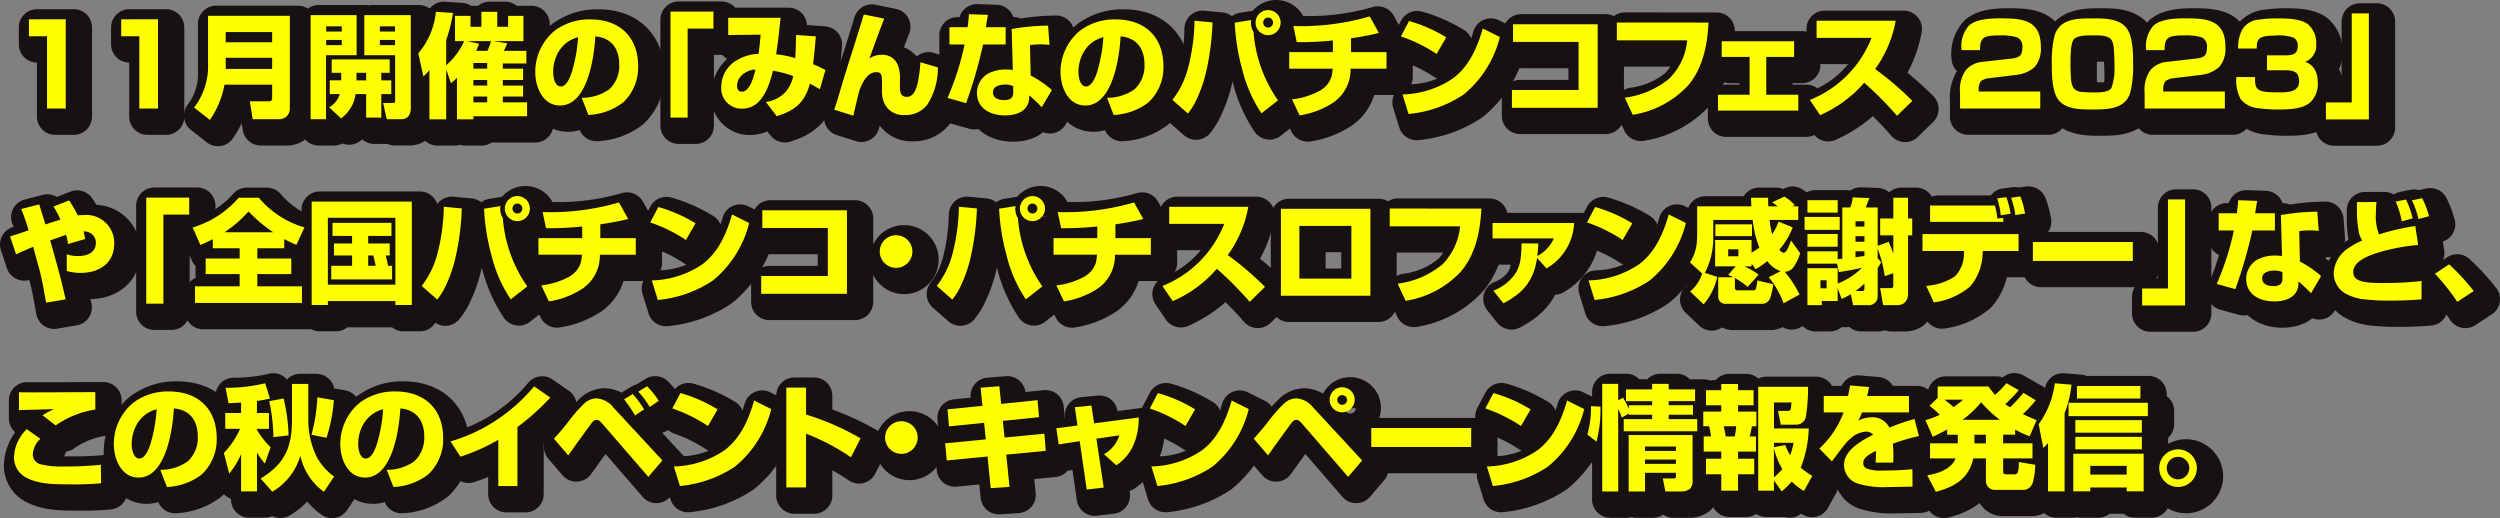 <svg xmlns="http://www.w3.org/2000/svg" xmlns:xlink="http://www.w3.org/1999/xlink" width="309.103" height="64.06" viewBox="0 0 309.103 64.06">
  <rect x="0" y="0" width="309.103" height="64.06" fill="#808080" stroke="none"/>
  <defs>
    <clipPath id="clip-path">
      <rect id="長方形_9413" data-name="長方形 9413" width="309.103" height="64.06" transform="translate(0 0)" fill="none"/>
    </clipPath>
  </defs>
  <g id="heading_booth02_sp" transform="translate(0 0)">
    <g id="グループ_3640" data-name="グループ 3640" clip-path="url(#clip-path)">
      <path id="パス_91557" data-name="パス 91557" d="M9.128,3.385V14.423H6.816V5.487H4.576v-2.1Z" fill="none" stroke="#181112" stroke-linecap="round" stroke-linejoin="round" stroke-width="4.5"/>
      <path id="パス_91558" data-name="パス 91558" d="M20.537,3.385V14.423H18.226V5.487H15.984v-2.1Z" fill="none" stroke="#181112" stroke-linecap="round" stroke-linejoin="round" stroke-width="4.5"/>
      <path id="パス_91559" data-name="パス 91559" d="M28.754,11.467a10.973,10.973,0,0,1-1.807,4.357L25,14.3a8.423,8.423,0,0,0,1.723-5.463V2.951H36.836v11.43a1.3,1.3,0,0,1-1.33,1.359H32.242l-.35-2.213h2.367a.369.369,0,0,0,.392-.42v-1.64Zm.154-5.238h5.743V4.968H28.908Zm0,3.292h5.743V8.148H28.908Z" fill="none" stroke="#181112" stroke-linecap="round" stroke-linejoin="round" stroke-width="4.5"/>
      <path id="パス_91560" data-name="パス 91560" d="M45.094,2.867V7.826H41.311V15.74H39.406V2.867ZM41.325,4.9h1.933V4.253H41.325Zm0,1.682h1.933V5.935H41.325ZM43.188,10H42.012V8.344h7.172V10H48.146v.938h1.233V12.63H48.146v2.914H46.27V12.63h-1.3a4.477,4.477,0,0,1-1.807,3.012L41.7,14.269A2.888,2.888,0,0,0,43.02,12.63H41.773V10.935h1.415Zm3.082,0H45.08v.938h1.19Zm5.519-7.13V14.339c0,.784-.322,1.4-1.191,1.4H48.819l-.448-2H49.52c.28,0,.335-.042.335-.294V7.826H46.046V2.867ZM47.965,4.9h1.877V4.253H47.965Zm0,1.682h1.877V5.935H47.965Z" fill="none" stroke="#181112" stroke-linecap="round" stroke-linejoin="round" stroke-width="4.5"/>
      <path id="パス_91561" data-name="パス 91561" d="M56.166,15.754H54.093V9.661a7.963,7.963,0,0,1-.743.8l-.63-2.872A9.218,9.218,0,0,0,54.891,2.46l2.115.141a19.816,19.816,0,0,1-.84,3.361V9.073a8.826,8.826,0,0,0,2.227-2.985H57.258V2.965h1.92V4.31h1.343V2.46h1.961V4.31h1.346V2.965h1.891V6.088h-3.7l1.695.267a9.2,9.2,0,0,1-.421.938h2.788V8.848H63.17v.645h2.507v1.4H63.17v.687h2.507v1.359H63.17v.714h3v1.722h-6.64v.379H57.5V10.627c-.238.224-.476.449-.742.659l-.588-1.709Zm5.1-8.461a7.381,7.381,0,0,0,.448-1.205H58.758l1.471.323c-.114.3-.225.588-.352.882Zm-1.738,2.2h1.709v-.7H59.527Zm0,2.087h1.709v-.687H59.527Zm0,2.073h1.709v-.714H59.527Z" fill="none" stroke="#181112" stroke-linecap="round" stroke-linejoin="round" stroke-width="4.5"/>
      <path id="パス_91562" data-name="パス 91562" d="M72.926,13.091a5.778,5.778,0,0,0,3.418-1.064A3.935,3.935,0,0,0,77.562,8.96c0-1.934-.966-3.292-2.957-3.46-.139,2.521-.951,8.545-4.355,8.545-2.157,0-3.068-2.3-3.068-4.133a6.606,6.606,0,0,1,2.381-5.1A7.085,7.085,0,0,1,73.99,3.4c3.6,0,5.91,2.144,5.91,5.785a5.917,5.917,0,0,1-1.877,4.5,7.648,7.648,0,0,1-4.271,1.527Zm-2.76-5.854A4.828,4.828,0,0,0,69.395,9.9c0,.588.168,1.793.953,1.793.728,0,1.191-1.247,1.373-1.835A19.191,19.191,0,0,0,72.477,5.6,3.894,3.894,0,0,0,70.166,7.237Z" fill="none" stroke="#181112" stroke-linecap="round" stroke-linejoin="round" stroke-width="4.5"/>
      <path id="パス_91563" data-name="パス 91563" d="M89.211,4.533H86.018V15.544H83.9V2.432h5.309Z" fill="none" stroke="#181112" stroke-linecap="round" stroke-linejoin="round" stroke-width="4.5"/>
      <path id="パス_91564" data-name="パス 91564" d="M99.429,5.319l2.437.181c-.084,1.149-.2,2.284-.336,3.432.546.225,1,.448,1.527.728l-.686,2.368c-.406-.239-.827-.462-1.233-.7-.616,2.339-1.862,3.348-4.105,4.035L95.69,13.6a3.98,3.98,0,0,0,2.465-1.261,4.341,4.341,0,0,0,.923-1.933,15.349,15.349,0,0,0-2.506-.659c-.491,1.948-1.359,4.693-3.825,4.693a2.506,2.506,0,0,1-2.563-2.745,3.8,3.8,0,0,1,2.059-3.32,5.5,5.5,0,0,1,2.536-.714c.126-.785.2-1.57.266-2.368l-4.006.042V3.2h6.485c-.1.743-.168,1.485-.252,2.242s-.21,1.512-.309,2.268a13.631,13.631,0,0,1,2.368.477C99.387,7.238,99.4,6.271,99.429,5.319Zm-6.751,5.028a1.769,1.769,0,0,0-.547,1.274c0,.393.168.715.6.715,1.008,0,1.485-1.961,1.68-2.746A2.669,2.669,0,0,0,92.678,10.347Z" fill="none" stroke="#181112" stroke-linecap="round" stroke-linejoin="round" stroke-width="4.5"/>
      <path id="パス_91565" data-name="パス 91565" d="M110.319,3.3c-.519,1.373-1.036,2.745-1.513,4.076-.112.322-.211.574-.308.855a2.563,2.563,0,0,1,1.484-.449A2,2,0,0,1,112,9.03a4.528,4.528,0,0,1,.265,1.905v.925c0,.588.155,1.121.856,1.121.5,0,1.021-.351,1.33-1.654a17.28,17.28,0,0,0,.35-2.633l2.158.644a8.437,8.437,0,0,1-1.289,4.581,3.369,3.369,0,0,1-2.844,1.3,2.572,2.572,0,0,1-2.408-1.289,3.614,3.614,0,0,1-.366-1.737v-.687c0-1.274-.041-1.582-.713-1.582-.63,0-1.121.392-1.583,1.162a5.643,5.643,0,0,0-.547,1.289c-.2.729-.462,1.863-.7,2.928l-2.367-.743c.139-.392.266-.756.377-1.134.49-1.653.953-3.208,1.457-4.805.588-1.849,1.247-3.923,1.822-5.827Z" fill="none" stroke="#181112" stroke-linecap="round" stroke-linejoin="round" stroke-width="4.5"/>
      <path id="パス_91566" data-name="パス 91566" d="M120.8,2.755l2.353.084c-.1.517-.182,1.036-.252,1.526h2.438V6.494h-2.787a59.668,59.668,0,0,1-2.1,7.257l-2.3-.645a34.074,34.074,0,0,0,2.115-6.612h-1.877V4.365h2.241A15.294,15.294,0,0,0,120.8,2.755Zm9.96,3.8a8.642,8.642,0,0,0-2.41.028l.084,3.754a12.842,12.842,0,0,1,2.619,1.793l-1.246,2.129a21.065,21.065,0,0,0-1.541-1.471l-.013.294c-.057,1.653-1.555,2.186-2.985,2.186-1.736,0-3.473-.8-3.473-2.789a2.738,2.738,0,0,1,1.372-2.38A4.715,4.715,0,0,1,125.4,9.59a8.2,8.2,0,0,1,.826.056l-.14-5.056a26.892,26.892,0,0,1,4.5-.421Zm-5.478,4.9c-.63,0-1.512.183-1.512.967,0,.742.742.952,1.344.952.688,0,1.163-.168,1.163-.939v-.784A2.47,2.47,0,0,0,125.285,11.453Z" fill="none" stroke="#181112" stroke-linecap="round" stroke-linejoin="round" stroke-width="4.5"/>
      <path id="パス_91567" data-name="パス 91567" d="M137.871,13.091a5.776,5.776,0,0,0,3.418-1.064,3.935,3.935,0,0,0,1.218-3.067c0-1.934-.966-3.292-2.956-3.46-.139,2.521-.952,8.545-4.356,8.545-2.156,0-3.067-2.3-3.067-4.133a6.6,6.6,0,0,1,2.381-5.1A7.082,7.082,0,0,1,138.935,3.4c3.6,0,5.911,2.144,5.911,5.785a5.92,5.92,0,0,1-1.877,4.5,7.651,7.651,0,0,1-4.272,1.527Zm-2.76-5.854a4.835,4.835,0,0,0-.77,2.661c0,.588.168,1.793.952,1.793.728,0,1.191-1.247,1.373-1.835a19.193,19.193,0,0,0,.757-4.259A3.893,3.893,0,0,0,135.111,7.237Z" fill="none" stroke="#181112" stroke-linecap="round" stroke-linejoin="round" stroke-width="4.5"/>
      <path id="パス_91568" data-name="パス 91568" d="M150.19,9.6a16.955,16.955,0,0,1-1.485,4.188,8.359,8.359,0,0,1-.826,1.246l-1.919-1.68a11.037,11.037,0,0,0,1.99-4.16,24.687,24.687,0,0,0,.742-5.631l2.226.21A32.19,32.19,0,0,1,150.19,9.6Zm5.519-6.121a1.571,1.571,0,0,0-.042.363,2.126,2.126,0,0,0,.323,1.121,16.929,16.929,0,0,0,3.025,8.446l-2.045,1.6a16.834,16.834,0,0,1-2.353-5.322,26.559,26.559,0,0,1-.953-5.884Zm3.628.321A1.548,1.548,0,1,1,157.8,2.25,1.549,1.549,0,0,1,159.337,3.805Zm-2.157,0a.61.61,0,0,0,.617.6.6.6,0,0,0,.6-.6.61.61,0,1,0-1.219,0Z" fill="none" stroke="#181112" stroke-linecap="round" stroke-linejoin="round" stroke-width="4.5"/>
      <path id="パス_91569" data-name="パス 91569" d="M168.043,7.447h4.385V9.492h-4.442v.14a4.945,4.945,0,0,1-2.072,4.006,10.414,10.414,0,0,1-4.23,1.625l-.94-1.975a9.443,9.443,0,0,0,3.433-1.065,3.082,3.082,0,0,0,1.442-1.709,4.9,4.9,0,0,0,.141-.9l.013-.126H160.4V7.447H165.8V6a38.574,38.574,0,0,1-4.468.211l-.42-1.99a30.4,30.4,0,0,0,9.441-1.19l1.134,2.045c-1.134.28-2.283.49-3.445.658Z" fill="none" stroke="#181112" stroke-linecap="round" stroke-linejoin="round" stroke-width="4.5"/>
      <path id="パス_91570" data-name="パス 91570" d="M179.816,5.612l-1.191,2.059A18.993,18.993,0,0,0,174.213,5.5l1.007-1.9A18.415,18.415,0,0,1,179.816,5.612Zm-5.408,7.06a11.58,11.58,0,0,0,6.275-2.017c1.709-1.3,2.83-3.278,3.643-6.135l2.115,1.05a13.312,13.312,0,0,1-4.482,7.116,14.721,14.721,0,0,1-6.808,2.4Z" fill="none" stroke="#181112" stroke-linecap="round" stroke-linejoin="round" stroke-width="4.5"/>
      <path id="パス_91571" data-name="パス 91571" d="M198.537,4V14.325h-10.6v-2.2h8.237V6.187h-8.1V4Z" fill="none" stroke="#181112" stroke-linecap="round" stroke-linejoin="round" stroke-width="4.5"/>
      <path id="パス_91572" data-name="パス 91572" d="M212.243,3.791c-.14,2.8-.7,5.631-2.536,7.788a11.838,11.838,0,0,1-6.835,3.614l-.981-2.115a10.811,10.811,0,0,0,5.547-2.4,7.713,7.713,0,0,0,2.171-4.693h-8.7v-2.2Z" fill="none" stroke="#181112" stroke-linecap="round" stroke-linejoin="round" stroke-width="4.5"/>
      <path id="パス_91573" data-name="パス 91573" d="M222.826,6.1V8.036h-3.445v4.678h3.963v1.961h-9.931V12.714h3.908V8.036h-3.446V6.1Z" fill="none" stroke="#181112" stroke-linecap="round" stroke-linejoin="round" stroke-width="4.5"/>
      <path id="パス_91574" data-name="パス 91574" d="M226.041,15.235l-1.273-1.877A13.571,13.571,0,0,0,232.4,5.682h-6.793V3.567h9.778a14.589,14.589,0,0,1-2.535,5.967,38.408,38.408,0,0,1,4.593,3.936l-1.89,1.849a43.09,43.09,0,0,0-4.063-4.09A15.212,15.212,0,0,1,226.041,15.235Z" fill="none" stroke="#181112" stroke-linecap="round" stroke-linejoin="round" stroke-width="4.5"/>
      <path id="パス_91575" data-name="パス 91575" d="M244.438,4.169c.936-.84,2.729-.9,3.935-.9,2.69,0,4.959.2,4.959,3.516a3.517,3.517,0,0,1-.756,2.493,4.014,4.014,0,0,1-2.172.967l-3.446.42a2.215,2.215,0,0,0-1.009.336,1.6,1.6,0,0,0-.308.967v.349h7.62v2.1h-9.918V12.462a4.209,4.209,0,0,1,.743-2.83,3.057,3.057,0,0,1,2.017-.981l3.586-.406c.967-.111,1.359-.349,1.359-1.372a1.224,1.224,0,0,0-.644-1.261,7.2,7.2,0,0,0-2.143-.238c-2.172,0-2.424.336-2.452,1.821h-2.268A3.788,3.788,0,0,1,244.438,4.169Z" fill="none" stroke="#181112" stroke-linecap="round" stroke-linejoin="round" stroke-width="4.5"/>
      <path id="パス_91576" data-name="パス 91576" d="M264.406,12.378a2.591,2.591,0,0,1-.855,1.358c-1.008.784-2.451.8-3.894.8-1.372,0-3.194,0-4.132-1.163-.812-1.022-.84-3.193-.84-4.468a13.693,13.693,0,0,1,.337-3.474,2.712,2.712,0,0,1,.867-1.359c.995-.784,2.4-.8,3.881-.8,1.373,0,3.193,0,4.131,1.164.828,1.022.841,3.193.841,4.468A13.746,13.746,0,0,1,264.406,12.378Zm-4.945-7c-.686,0-1.709.028-2.087.532S257,8.218,257,8.9c0,.588.014,1.3.07,1.891a2.282,2.282,0,0,0,.308,1.093,1.335,1.335,0,0,0,.939.475,14.422,14.422,0,0,0,1.568.071c.785,0,1.793-.014,2.172-.546a7.194,7.194,0,0,0,.378-2.76c0-.63-.029-1.513-.084-2.144a2.333,2.333,0,0,0-.294-1.064c-.364-.518-1.373-.546-2.045-.546Z" fill="none" stroke="#181112" stroke-linecap="round" stroke-linejoin="round" stroke-width="4.5"/>
      <path id="パス_91577" data-name="パス 91577" d="M267.257,4.169c.938-.84,2.731-.9,3.937-.9,2.689,0,4.959.2,4.959,3.516a3.509,3.509,0,0,1-.758,2.493,4,4,0,0,1-2.17.967l-3.447.42a2.211,2.211,0,0,0-1.008.336,1.591,1.591,0,0,0-.309.967v.349h7.621v2.1h-9.918V12.462a4.214,4.214,0,0,1,.742-2.83,3.06,3.06,0,0,1,2.018-.981l3.586-.406c.967-.111,1.359-.349,1.359-1.372a1.226,1.226,0,0,0-.644-1.261,7.205,7.205,0,0,0-2.144-.238c-2.171,0-2.423.336-2.452,1.821h-2.268A3.8,3.8,0,0,1,267.257,4.169Z" fill="none" stroke="#181112" stroke-linecap="round" stroke-linejoin="round" stroke-width="4.5"/>
      <path id="パス_91578" data-name="パス 91578" d="M278.274,4.59a2.655,2.655,0,0,1,2.017-1.163,14.888,14.888,0,0,1,2.227-.154c1.135,0,2.9.014,3.824.714a3.009,3.009,0,0,1,1.036,2.41,2.171,2.171,0,0,1-1.373,2.255,2.128,2.128,0,0,1,1.332,1.218,3.836,3.836,0,0,1,.238,1.373,3.152,3.152,0,0,1-.939,2.423c-.994.855-2.746.869-3.992.869a17.164,17.164,0,0,1-2.394-.154,3.156,3.156,0,0,1-2.214-1.121,5.037,5.037,0,0,1-.533-2.732h2.311c-.027,1.682.268,1.892,3.041,1.892,1.008,0,2.408-.015,2.408-1.373,0-1.148-.658-1.358-1.666-1.358h-2.3V7.839h2.3c.882,0,1.5-.14,1.5-1.176a1.072,1.072,0,0,0-.517-1.009,5.474,5.474,0,0,0-2.312-.252c-2.115,0-2.241.5-2.241,1.6h-2.3A4.624,4.624,0,0,1,278.274,4.59Z" fill="none" stroke="#181112" stroke-linecap="round" stroke-linejoin="round" stroke-width="4.5"/>
      <path id="パス_91579" data-name="パス 91579" d="M293.887,15.768h-5.309v-2.1h3.194V2.657h2.115Z" fill="none" stroke="#181112" stroke-linecap="round" stroke-linejoin="round" stroke-width="4.5"/>
      <path id="パス_91580" data-name="パス 91580" d="M7.615,26.539l1.919-.757a12.394,12.394,0,0,1,1.079,1.85,6.364,6.364,0,0,1,.742-.042A3.451,3.451,0,0,1,15.123,31.1c0,2.465-1.877,3.642-4.16,3.642a6.37,6.37,0,0,1-1.709-.238V32.436a4.043,4.043,0,0,0,1.414.224c1.023,0,2.185-.392,2.185-1.61a1.393,1.393,0,0,0-1.526-1.429c.084.308.153.644.21.924l-2.129.631a6.114,6.114,0,0,0-.238-1.135c-.659.21-1.317.448-1.961.686.672,2.41,1.373,4.833,1.9,7.284L6.7,38.417c-.253-1.414-.49-2.857-.869-4.244-.239-.855-.491-1.765-.729-2.661-.715.307-1.414.6-2.115.938L2.25,30.223c.77-.21,1.527-.491,2.283-.743a24.64,24.64,0,0,0-.91-2.633l2.226-.575c.252.828.519,1.654.772,2.48.615-.21,1.232-.406,1.848-.6A10.439,10.439,0,0,0,7.615,26.539Z" fill="none" stroke="#181112" stroke-linecap="round" stroke-linejoin="round" stroke-width="4.5"/>
      <path id="パス_91581" data-name="パス 91581" d="M24.392,27.533H21.2V38.544H19.082V25.432h5.31Z" fill="none" stroke="#181112" stroke-linecap="round" stroke-linejoin="round" stroke-width="4.5"/>
      <path id="パス_91582" data-name="パス 91582" d="M25.771,31.287l-.953-2.157a12.183,12.183,0,0,0,5.7-3.683H33a11.528,11.528,0,0,0,5.646,3.669l-1,2.158a14.906,14.906,0,0,1-1.5-.714v1.134H32.816v1.275h4.2v1.919h-4.2V36.4h5.52v2.058H25.112V36.4h5.519V34.888h-4.2V32.969h4.2V31.694H27.312V30.573C26.807,30.839,26.289,31.064,25.771,31.287Zm9.02-1.568a18.031,18.031,0,0,1-3.066-2.577,14.893,14.893,0,0,1-2.971,2.577Z" fill="none" stroke="#181112" stroke-linecap="round" stroke-linejoin="round" stroke-width="4.5"/>
      <path id="パス_91583" data-name="パス 91583" d="M51.916,25.923V38.712H49.885v-.49h-8.35v.49h-2V25.923ZM41.535,36.2h8.35V27.926h-8.35Zm7.944-2.339v1.681H41.956V33.865h2.578V32.59H42.292V31.106h2.242v-.939H42.11V28.556H49.4v1.611H46.523v.939h2.661V32.59h-.5a13.024,13.024,0,0,1,.294,1.275Zm-2.34-1.275h-.616v1.275h.925A12.8,12.8,0,0,0,47.139,32.59Z" fill="none" stroke="#181112" stroke-linecap="round" stroke-linejoin="round" stroke-width="4.5"/>
      <path id="パス_91584" data-name="パス 91584" d="M57.371,32.6a16.957,16.957,0,0,1-1.486,4.188,8.36,8.36,0,0,1-.826,1.246l-1.919-1.68a11.036,11.036,0,0,0,1.989-4.16,24.635,24.635,0,0,0,.743-5.631l2.227.21A32.368,32.368,0,0,1,57.371,32.6Zm5.518-6.121a1.518,1.518,0,0,0-.042.363,2.126,2.126,0,0,0,.323,1.121,16.929,16.929,0,0,0,3.025,8.446l-2.045,1.6A16.812,16.812,0,0,1,61.8,32.689a26.618,26.618,0,0,1-.953-5.884Zm3.628.321a1.548,1.548,0,1,1-1.541-1.555A1.549,1.549,0,0,1,66.517,26.805Zm-2.157,0a.61.61,0,0,0,.616.6.6.6,0,0,0,.6-.6.61.61,0,1,0-1.219,0Z" fill="none" stroke="#181112" stroke-linecap="round" stroke-linejoin="round" stroke-width="4.5"/>
      <path id="パス_91585" data-name="パス 91585" d="M75.223,30.447h4.385v2.045H75.167v.14a4.943,4.943,0,0,1-2.073,4.006,10.409,10.409,0,0,1-4.23,1.625l-.939-1.975a9.443,9.443,0,0,0,3.433-1.065A3.086,3.086,0,0,0,72.8,33.514a4.91,4.91,0,0,0,.14-.9l.013-.126H67.575V30.447h5.408V29a38.6,38.6,0,0,1-4.469.211l-.42-1.99a30.4,30.4,0,0,0,9.441-1.19l1.134,2.045c-1.134.28-2.283.49-3.446.658Z" fill="none" stroke="#181112" stroke-linecap="round" stroke-linejoin="round" stroke-width="4.5"/>
      <path id="パス_91586" data-name="パス 91586" d="M87,28.612l-1.191,2.059A18.993,18.993,0,0,0,81.393,28.5L82.4,26.595A18.408,18.408,0,0,1,87,28.612Zm-5.407,7.06a11.58,11.58,0,0,0,6.275-2.017c1.709-1.3,2.829-3.278,3.642-6.135l2.115,1.05a13.306,13.306,0,0,1-4.482,7.116,14.717,14.717,0,0,1-6.807,2.4Z" fill="none" stroke="#181112" stroke-linecap="round" stroke-linejoin="round" stroke-width="4.5"/>
      <path id="パス_91587" data-name="パス 91587" d="M105.717,27V37.325h-10.6v-2.2h8.237V29.187h-8.1V27Z" fill="none" stroke="#181112" stroke-linecap="round" stroke-linejoin="round" stroke-width="4.5"/>
      <path id="パス_91588" data-name="パス 91588" d="M113.808,32.1a2.017,2.017,0,1,1-2.017-2.017A2.018,2.018,0,0,1,113.808,32.1Z" fill="none" stroke="#181112" stroke-linecap="round" stroke-linejoin="round" stroke-width="4.5"/>
      <path id="パス_91589" data-name="パス 91589" d="M121.057,32.6a17,17,0,0,1-1.485,4.188,8.36,8.36,0,0,1-.826,1.246l-1.92-1.68a11.022,11.022,0,0,0,1.99-4.16,24.69,24.69,0,0,0,.743-5.631l2.226.21A32.369,32.369,0,0,1,121.057,32.6Zm5.519-6.121a1.517,1.517,0,0,0-.043.363,2.135,2.135,0,0,0,.323,1.121,16.939,16.939,0,0,0,3.025,8.446l-2.045,1.6a16.857,16.857,0,0,1-2.353-5.322,26.617,26.617,0,0,1-.952-5.884Zm3.627.321a1.548,1.548,0,1,1-1.54-1.555A1.549,1.549,0,0,1,130.2,26.805Zm-2.156,0a.609.609,0,0,0,.616.6.6.6,0,0,0,.6-.6.61.61,0,1,0-1.219,0Z" fill="none" stroke="#181112" stroke-linecap="round" stroke-linejoin="round" stroke-width="4.5"/>
      <path id="パス_91590" data-name="パス 91590" d="M138.91,30.447h4.384v2.045h-4.441v.14a4.943,4.943,0,0,1-2.073,4.006,10.409,10.409,0,0,1-4.23,1.625l-.939-1.975a9.438,9.438,0,0,0,3.432-1.065,3.084,3.084,0,0,0,1.443-1.709,4.91,4.91,0,0,0,.14-.9l.014-.126h-5.378V30.447h5.406V29a38.592,38.592,0,0,1-4.469.211l-.42-1.99a30.406,30.406,0,0,0,9.442-1.19l1.134,2.045c-1.134.28-2.283.49-3.445.658Z" fill="none" stroke="#181112" stroke-linecap="round" stroke-linejoin="round" stroke-width="4.5"/>
      <path id="パス_91591" data-name="パス 91591" d="M146,38.235l-1.275-1.877a13.578,13.578,0,0,0,7.634-7.676h-6.794V26.567h9.778a14.578,14.578,0,0,1-2.536,5.967,38.586,38.586,0,0,1,4.6,3.936l-1.891,1.849a43.2,43.2,0,0,0-4.062-4.09A15.229,15.229,0,0,1,146,38.235Z" fill="none" stroke="#181112" stroke-linecap="round" stroke-linejoin="round" stroke-width="4.5"/>
      <path id="パス_91592" data-name="パス 91592" d="M170.439,37.563H159.373V26.82h11.066Zm-8.783-2.114h6.43V28.935h-6.43Z" fill="none" stroke="#181112" stroke-linecap="round" stroke-linejoin="round" stroke-width="4.5"/>
      <path id="パス_91593" data-name="パス 91593" d="M184.16,26.791c-.141,2.8-.7,5.631-2.536,7.788a11.838,11.838,0,0,1-6.835,3.614l-.981-2.115a10.811,10.811,0,0,0,5.547-2.4,7.713,7.713,0,0,0,2.171-4.693h-8.7v-2.2Z" fill="none" stroke="#181112" stroke-linecap="round" stroke-linejoin="round" stroke-width="4.5"/>
      <path id="パス_91594" data-name="パス 91594" d="M186.885,38.5l-1.247-1.555a5.894,5.894,0,0,0,2.661-2.031c.574-.853.813-1.736.827-3.823l2.073.013c-.028.575-.07,1.121-.127,1.555a4.709,4.709,0,0,0,2.06-2.184H185.54V28.57h10.085a6.826,6.826,0,0,1-3.418,5.618l-1.162-1.3C190.639,35.686,189.364,37.2,186.885,38.5Z" fill="none" stroke="#181112" stroke-linecap="round" stroke-linejoin="round" stroke-width="4.5"/>
      <path id="パス_91595" data-name="パス 91595" d="M202.818,28.612l-1.19,2.059a19.032,19.032,0,0,0-4.412-2.171l1.008-1.905A18.385,18.385,0,0,1,202.818,28.612Zm-5.406,7.06a11.58,11.58,0,0,0,6.275-2.017c1.709-1.3,2.829-3.278,3.642-6.135l2.115,1.05a13.312,13.312,0,0,1-4.482,7.116,14.721,14.721,0,0,1-6.808,2.4Z" fill="none" stroke="#181112" stroke-linecap="round" stroke-linejoin="round" stroke-width="4.5"/>
      <path id="パス_91596" data-name="パス 91596" d="M213.064,33.935V30.671h4.5v1.57c.336-.2.659-.407.966-.631a12.976,12.976,0,0,1-.826-3.418h-4.875v2.3a9.3,9.3,0,0,1-1.036,4.244l1.526.5a7.565,7.565,0,0,1-1.68,3.39l-1.667-1.583a4.739,4.739,0,0,0,1.484-2.227l-1.512-1.373a5.264,5.264,0,0,0,.869-2.745c.028-.378.028-.757.028-1.149v-3.04h6.7c-.013-.349-.027-.714-.042-1.064h2.115c0,.35,0,.715.029,1.064H220.8l-.672-.5,1.5-.7a6.09,6.09,0,0,1,1.289,1.05l-.336.154h.756v1.681h-3.543a12.23,12.23,0,0,0,.321,1.765A6.466,6.466,0,0,0,220.9,28.4l1.751.714a8.869,8.869,0,0,1-1.653,2.746c.112.153.321.391.532.391.155,0,.309-.154.434-.378a6.122,6.122,0,0,0,.477-1.148L223.57,32.3a6.131,6.131,0,0,1-.77,1.667,1.344,1.344,0,0,1-1.134.631A13.849,13.849,0,0,1,223.5,37.41L221.525,38.5a10.992,10.992,0,0,0-1.835-3.221l1.471-.756a3.286,3.286,0,0,1-1.64-1.247,10.291,10.291,0,0,1-1.456,1.009l-.5-.715v.364h-.9a9.454,9.454,0,0,1,1.779,1.023l-1.358,1.513a8.88,8.88,0,0,0-1.583-1.093v1.2a.293.293,0,0,0,.336.323h1.92c.209,0,.307-.042.377-.323a7.451,7.451,0,0,0,.154-.9l1.961.463a9.847,9.847,0,0,1-.336,1.555,1.072,1.072,0,0,1-1.092.868H214.41a.883.883,0,0,1-.967-.981v-2.3h1.877a5.419,5.419,0,0,0-.644-.294l.924-1.065Zm4.553-3.739h-4.524V28.739h4.524Zm-2.941,2.493h1.26V31.82h-1.26Z" fill="none" stroke="#181112" stroke-linecap="round" stroke-linejoin="round" stroke-width="4.5"/>
      <path id="パス_91597" data-name="パス 91597" d="M228.464,29.425h-4.342v-1.6h4.342Zm-.1,5.225-.225-1.051h-3.67V32.073h3.74v.98c.2-.014.379-.042.575-.07V26.652h.98a3.89,3.89,0,0,0,.3-1.247l2.058.084c-.112.35-.308.812-.448,1.163h1.485V31.4l1.358-.5a14.393,14.393,0,0,1,.575,1.457V30.1h-1.625V28.01h1.625V25.447h1.821V28.01h.517V30.1h-.517v7.145c0,.882-.42,1.484-1.36,1.484H233.83l-.364-2.1h1.317a.269.269,0,0,0,.308-.308V34.776l-1.065.364a14.511,14.511,0,0,0-.868-3.389v1.176l.433.491c-.139.238-.278.475-.433.7v3.515a1.075,1.075,0,0,1-1.177,1.093h-1.863l-.281-1.358a8.825,8.825,0,0,1-1.134.588l-.491-1.331v1.583h-1.961v.518h-1.779V34.16h3.74v1.9a8.728,8.728,0,0,0,3-1.947C230.272,34.328,229.32,34.5,228.367,34.65Zm-.155-7.355h-3.74v-1.54h3.74Zm0,4.217h-3.74V29.929h3.74Zm-2.129,5.141h.757v-.994h-.757Zm4.315.336h.77c.308,0,.352-.1.352-.308v-.616A8.877,8.877,0,0,1,230.4,36.989Zm.014-7.97h1.108v-.658h-1.108Zm0,1.877h1.108v-.687h-1.108Zm1.108,1.751v-.574h-1.108V32.8C230.79,32.759,231.154,32.7,231.52,32.647Z" fill="none" stroke="#181112" stroke-linecap="round" stroke-linejoin="round" stroke-width="4.5"/>
      <path id="パス_91598" data-name="パス 91598" d="M250.576,29.942V32.03H246.15l-.013.308a6.552,6.552,0,0,1-1.528,4.062,8.7,8.7,0,0,1-4.51,1.989l-.939-2.044a7.527,7.527,0,0,0,3.544-1.164,4,4,0,0,0,1.12-2.843l.015-.308H238.7V29.942Zm-2.913-3.529a13.708,13.708,0,0,1,.294,1.61l.729-.084v.49h-9.049V26.413Zm1.933,1.009-1.219.195a9.892,9.892,0,0,0-.447-2.087l1.133-.154A10.411,10.411,0,0,1,249.6,27.422Zm1.779-.015-1.191.183a11.168,11.168,0,0,0-.532-2.144l1.149-.154A10.209,10.209,0,0,1,251.375,27.407Z" fill="none" stroke="#181112" stroke-linecap="round" stroke-linejoin="round" stroke-width="4.5"/>
      <rect id="長方形_9409" data-name="長方形 9409" width="12.355" height="2.34" transform="translate(252.348 30.923)" fill="none" stroke="#181112" stroke-linecap="round" stroke-linejoin="round" stroke-width="4.5"/>
      <path id="パス_91599" data-name="パス 91599" d="M271.166,38.768h-5.309v-2.1h3.194V25.657h2.115Z" fill="none" stroke="#181112" stroke-linecap="round" stroke-linejoin="round" stroke-width="4.5"/>
      <path id="パス_91600" data-name="パス 91600" d="M277.731,25.755l2.353.084c-.1.517-.182,1.036-.252,1.526h2.438v2.129h-2.787a59.671,59.671,0,0,1-2.1,7.257l-2.3-.645a34.075,34.075,0,0,0,2.115-6.612h-1.877V27.365h2.241A15.286,15.286,0,0,0,277.731,25.755Zm9.96,3.8a8.642,8.642,0,0,0-2.41.028l.084,3.754a12.842,12.842,0,0,1,2.619,1.793l-1.246,2.129a21.069,21.069,0,0,0-1.541-1.471l-.013.294c-.057,1.653-1.555,2.186-2.985,2.186-1.736,0-3.473-.8-3.473-2.789A2.738,2.738,0,0,1,280.1,33.1a4.715,4.715,0,0,1,2.228-.505,8.2,8.2,0,0,1,.826.056l-.14-5.056a26.892,26.892,0,0,1,4.5-.421Zm-5.478,4.9c-.63,0-1.512.183-1.512.967,0,.742.742.952,1.344.952.688,0,1.163-.168,1.163-.939v-.784A2.47,2.47,0,0,0,282.213,34.453Z" fill="none" stroke="#181112" stroke-linecap="round" stroke-linejoin="round" stroke-width="4.5"/>
      <path id="パス_91601" data-name="パス 91601" d="M294.828,25.979c-.043.477-.07.939-.07,1.415a5.933,5.933,0,0,0,.391,2.591,27.057,27.057,0,0,1,4.483-1.036l.35,2.339a24.1,24.1,0,0,0-5.463,1.107c-.966.35-2.563,1.022-2.563,2.24s1.471,1.36,3.712,1.36a41.312,41.312,0,0,0,4.734-.252V38.01c-1.261.114-2.521.156-3.781.156A27.178,27.178,0,0,1,293.23,38a6.113,6.113,0,0,1-2.087-.629,2.9,2.9,0,0,1-1.6-2.592,3.91,3.91,0,0,1,1.764-3.068,10.324,10.324,0,0,1,1.765-.98,3,3,0,0,1-.378-.827,14.454,14.454,0,0,1-.28-3.222v-.7ZM299.31,28l-1.345.364a11.253,11.253,0,0,0-.756-2.438l1.274-.252A11.464,11.464,0,0,1,299.31,28Zm2.017-.268-1.3.352a11.316,11.316,0,0,0-.812-2.312l1.261-.267A11.371,11.371,0,0,1,301.327,27.729Z" fill="none" stroke="#181112" stroke-linecap="round" stroke-linejoin="round" stroke-width="4.5"/>
      <path id="パス_91602" data-name="パス 91602" d="M306.853,36.988l-2.031,1.331a27.827,27.827,0,0,0-2.759-3.474l1.75-1.163A27.348,27.348,0,0,1,306.853,36.988Z" fill="none" stroke="#181112" stroke-linecap="round" stroke-linejoin="round" stroke-width="4.5"/>
      <path id="パス_91603" data-name="パス 91603" d="M5.99,55.254a2.863,2.863,0,0,0-.937,1.919,1.256,1.256,0,0,0,.98,1.233,10.121,10.121,0,0,0,2.844.266,38.819,38.819,0,0,0,4.594-.21l.028,2.284a33.639,33.639,0,0,1-3.74.139c-2.115,0-3.894-.013-5.463-.8a2.83,2.83,0,0,1-1.569-2.535,5.117,5.117,0,0,1,1.584-3.488ZM7.882,53.6,6.257,52.341a10.709,10.709,0,0,1,1.429-.757c-1.317.042-2.633.071-3.964.113a3.189,3.189,0,0,0-.378.028V49.5c.56.013,1.135.013,1.709.013,2.576,0,5.154-.027,7.732-.027V51.64A11.437,11.437,0,0,0,7.882,53.6Z" fill="none" stroke="#181112" stroke-linecap="round" stroke-linejoin="round" stroke-width="4.5"/>
      <path id="パス_91604" data-name="パス 91604" d="M20.818,59.091a5.768,5.768,0,0,0,3.417-1.064,3.936,3.936,0,0,0,1.219-3.067c0-1.934-.966-3.292-2.956-3.46-.14,2.521-.953,8.545-4.356,8.545-2.157,0-3.067-2.3-3.067-4.133a6.608,6.608,0,0,1,2.38-5.1A7.089,7.089,0,0,1,21.882,49.4c3.6,0,5.911,2.144,5.911,5.785a5.917,5.917,0,0,1-1.877,4.5,7.649,7.649,0,0,1-4.272,1.527Zm-2.76-5.854a4.828,4.828,0,0,0-.771,2.661c0,.588.168,1.793.954,1.793.728,0,1.19-1.247,1.373-1.835A19.249,19.249,0,0,0,20.37,51.6,3.9,3.9,0,0,0,18.058,53.237Z" fill="none" stroke="#181112" stroke-linecap="round" stroke-linejoin="round" stroke-width="4.5"/>
      <path id="パス_91605" data-name="パス 91605" d="M29.256,50.856l-.363-1.906a20.494,20.494,0,0,0,4.888-.559l.6,1.89c-.532.113-1.065.225-1.612.294v1.486h1.486v1.961H32.771v.126a10.489,10.489,0,0,0,1.682,2.143l-.7,2.03a8.8,8.8,0,0,1-.981-1.372v4.805H30.81v-4.6a10.5,10.5,0,0,1-1.47,2.409l-.658-2.563a10.241,10.241,0,0,0,2-2.983H28.85V52.061h1.96V50.772Zm9.861,2.157a10.382,10.382,0,0,0,1.037,4.469,7.253,7.253,0,0,0,2.157,2.437l-1.26,1.891a7.416,7.416,0,0,1-2.914-4.454,7.665,7.665,0,0,1-3.459,4.44l-1.457-1.625c2.927-1.766,3.88-3.824,3.88-7.2v-4.5h2.016ZM36.68,54.834l-1.877.21a21.421,21.421,0,0,0-.518-4.44l1.779-.336A21.776,21.776,0,0,1,36.68,54.834Zm4.693.294L39.51,54.75a20.6,20.6,0,0,0,.728-4.623l2.045.351A20.269,20.269,0,0,1,41.373,55.128Z" fill="none" stroke="#181112" stroke-linecap="round" stroke-linejoin="round" stroke-width="4.5"/>
      <path id="パス_91606" data-name="パス 91606" d="M48.818,59.091a5.768,5.768,0,0,0,3.417-1.064,3.936,3.936,0,0,0,1.219-3.067c0-1.934-.966-3.292-2.956-3.46-.14,2.521-.953,8.545-4.356,8.545-2.157,0-3.067-2.3-3.067-4.133a6.608,6.608,0,0,1,2.38-5.1A7.089,7.089,0,0,1,49.882,49.4c3.6,0,5.911,2.144,5.911,5.785a5.917,5.917,0,0,1-1.877,4.5,7.649,7.649,0,0,1-4.272,1.527Zm-2.76-5.854a4.828,4.828,0,0,0-.771,2.661c0,.588.168,1.793.954,1.793.728,0,1.19-1.247,1.373-1.835A19.249,19.249,0,0,0,48.37,51.6,3.9,3.9,0,0,0,46.058,53.237Z" fill="none" stroke="#181112" stroke-linecap="round" stroke-linejoin="round" stroke-width="4.5"/>
      <path id="パス_91607" data-name="パス 91607" d="M64.975,61.1H62.608V55.38a23.7,23.7,0,0,1-4.678,2.087L56.7,55.576a20.431,20.431,0,0,0,5.839-2.745,21.082,21.082,0,0,0,4.5-4.062l2,1.387A28.635,28.635,0,0,1,64.975,53.8Z" fill="none" stroke="#181112" stroke-linecap="round" stroke-linejoin="round" stroke-width="4.5"/>
      <path id="パス_91608" data-name="パス 91608" d="M69.492,55.241c.6-.645,1.037-1.163,1.751-2.06a18.01,18.01,0,0,1,1.976-2.268,2.29,2.29,0,0,1,1.541-.66,2.93,2.93,0,0,1,2.085,1.135L82.9,57.93,81.16,59.961,75.6,53.532c-.406-.477-.587-.616-.839-.616-.225,0-.407.111-.688.49-.476.644-.937,1.288-1.387,1.905-.49.672-.952,1.345-1.427,1.988Zm11.15-3.628-1.121.756a17.326,17.326,0,0,0-1.358-2l1.064-.645A12.268,12.268,0,0,1,80.642,51.613Zm1.807-1.051-1.121.757a9.732,9.732,0,0,0-1.414-1.892l1.093-.672A9.927,9.927,0,0,1,82.449,50.562Z" fill="none" stroke="#181112" stroke-linecap="round" stroke-linejoin="round" stroke-width="4.5"/>
      <path id="パス_91609" data-name="パス 91609" d="M89.726,51.612l-1.191,2.059A18.993,18.993,0,0,0,84.123,51.5l1.007-1.9A18.415,18.415,0,0,1,89.726,51.612Zm-5.408,7.06a11.58,11.58,0,0,0,6.275-2.017c1.709-1.3,2.83-3.278,3.643-6.135l2.115,1.05a13.312,13.312,0,0,1-4.482,7.116,14.721,14.721,0,0,1-6.808,2.4Z" fill="none" stroke="#181112" stroke-linecap="round" stroke-linejoin="round" stroke-width="4.5"/>
      <path id="パス_91610" data-name="パス 91610" d="M100.66,48.923v3.334A31.956,31.956,0,0,1,107.4,55.2l-1.191,2.339a26.566,26.566,0,0,0-5.547-2.913v6.64H98.222V48.923Z" fill="none" stroke="#181112" stroke-linecap="round" stroke-linejoin="round" stroke-width="4.5"/>
      <path id="パス_91611" data-name="パス 91611" d="M114.465,55.1a2.016,2.016,0,1,1-2.017-2.017A2.018,2.018,0,0,1,114.465,55.1Z" fill="none" stroke="#181112" stroke-linecap="round" stroke-linejoin="round" stroke-width="4.5"/>
      <path id="パス_91612" data-name="パス 91612" d="M122.247,48.937l2.312-.182.224,2.185,4.5-.462.182,2.1-4.469.461L125.2,55.1l4.93-.476.169,2.116-4.889.475.406,3.979-2.325.154L123.1,57.44l-5.042.49-.2-2.115,5.029-.49-.21-2.045-4.342.433-.183-2.1,4.314-.435Z" fill="none" stroke="#181112" stroke-linecap="round" stroke-linejoin="round" stroke-width="4.5"/>
      <path id="パス_91613" data-name="パス 91613" d="M133.9,51.346l2.044-.2.337,2.2,5.518-.728c0,2.843-1.078,4.79-2.773,5.912l-1.527-1.374A4.055,4.055,0,0,0,139.4,54.82l-2.844.421.91,6.037-2.1.252-.868-5.982-2.6.393-.295-1.99,2.619-.335Z" fill="none" stroke="#181112" stroke-linecap="round" stroke-linejoin="round" stroke-width="4.5"/>
      <path id="パス_91614" data-name="パス 91614" d="M148.764,51.612l-1.19,2.059a19.032,19.032,0,0,0-4.412-2.171l1.007-1.9A18.392,18.392,0,0,1,148.764,51.612Zm-5.407,7.06a11.58,11.58,0,0,0,6.275-2.017c1.709-1.3,2.83-3.278,3.643-6.135l2.115,1.05a13.318,13.318,0,0,1-4.482,7.116,14.725,14.725,0,0,1-6.809,2.4Z" fill="none" stroke="#181112" stroke-linecap="round" stroke-linejoin="round" stroke-width="4.5"/>
      <path id="パス_91615" data-name="パス 91615" d="M156.013,55.241c.6-.645,1.036-1.163,1.751-2.06a18.14,18.14,0,0,1,1.974-2.268,2.3,2.3,0,0,1,1.541-.66,2.933,2.933,0,0,1,2.088,1.135l6.051,6.542-1.736,2.031-5.562-6.429c-.406-.477-.589-.617-.841-.617-.223,0-.406.112-.685.491-.477.644-.94,1.288-1.387,1.905-.49.672-.953,1.345-1.43,1.988Zm12.481-4.805a1.548,1.548,0,1,1-1.541-1.555A1.549,1.549,0,0,1,168.494,50.436Zm-2.158,0a.622.622,0,0,0,.617.616.61.61,0,0,0,.6-.616.61.61,0,0,0-1.219,0Z" fill="none" stroke="#181112" stroke-linecap="round" stroke-linejoin="round" stroke-width="4.5"/>
      <rect id="長方形_9410" data-name="長方形 9410" width="12.355" height="2.34" transform="translate(170.545 53.923)" fill="none" stroke="#181112" stroke-linecap="round" stroke-linejoin="round" stroke-width="4.5"/>
      <path id="パス_91616" data-name="パス 91616" d="M190.246,51.612l-1.19,2.059a19.032,19.032,0,0,0-4.412-2.171l1.008-1.9A18.385,18.385,0,0,1,190.246,51.612Zm-5.406,7.06a11.58,11.58,0,0,0,6.275-2.017c1.709-1.3,2.829-3.278,3.642-6.135l2.115,1.05a13.312,13.312,0,0,1-4.482,7.116,14.721,14.721,0,0,1-6.808,2.4Z" fill="none" stroke="#181112" stroke-linecap="round" stroke-linejoin="round" stroke-width="4.5"/>
      <path id="パス_91617" data-name="パス 91617" d="M198.883,51.277v.237a14.9,14.9,0,0,1-.5,4.091l-1.12-.883a12.081,12.081,0,0,0,.447-3.5Zm2.2,10.491H199.1V48.46h1.976v2.032l.6-.323a13.159,13.159,0,0,1,.728,1.373v-.434h2.871v-.5h-3.235V49.147h3.235V48.46h2.045v.687h3.264V50.6h-3.264v.5h3v1.177h-3v.546h3.53v1.5h-9.09v-1.5h3.515v-.546h-2.871v-.14l-.883.49a10.41,10.41,0,0,0-.448-1.093Zm9.189-1.457a1.537,1.537,0,0,1-.322,1.135,1.814,1.814,0,0,1-1.036.322h-2l-.322-1.611h1.275c.323,0,.35-.056.35-.35v-.351h-3.824v2.312H202.37V54.792h7.9Zm-5.883-3.558h3.824v-.546h-3.824Zm0,1.6h3.824v-.532h-3.824Z" fill="none" stroke="#181112" stroke-linecap="round" stroke-linejoin="round" stroke-width="4.5"/>
      <path id="パス_91618" data-name="パス 91618" d="M215.894,48.475v.77h1.919v1.862h-1.919v.786h2.269V53.7h-.546c-.084.393-.182.868-.281,1.261h.771v1.877h-2.213v.883h2v1.919h-2V61.67H213.82V59.639h-1.89V57.72h1.89v-.883h-2.171V54.96h.912a9.771,9.771,0,0,0-.253-1.261h-.714V51.893h2.226v-.786h-1.89V49.245h1.89v-.77ZM214.129,53.7l.252,1.261h1.106c.085-.42.14-.841.183-1.261Zm7.158,8.055-.953-1.359V61.67h-1.947V48.824h6.164a22.193,22.193,0,0,1-.295,3.824,1.217,1.217,0,0,1-1.2.855h-1.878l-.336-1.694h1.148c.463,0,.463-.211.505-1.051h-2.157v3.221h4.3a14.351,14.351,0,0,1-.994,4.847,12.681,12.681,0,0,0,1.427,1.023L224.046,61.7a6.778,6.778,0,0,1-1.513-1.162A9.374,9.374,0,0,1,221.287,61.754Zm1.485-6.01h-2.438v.547l1.4-.267a7.454,7.454,0,0,0,.6,1.275A10.059,10.059,0,0,0,222.772,55.744Zm-2.438.631V60.03a7.93,7.93,0,0,0,1.037-1.036A8.827,8.827,0,0,1,220.334,56.375Z" fill="none" stroke="#181112" stroke-linecap="round" stroke-linejoin="round" stroke-width="4.5"/>
      <path id="パス_91619" data-name="パス 91619" d="M229.739,48.656l2.354.2c-.07.378-.14.715-.239,1.107h5.169V51.99h-5.8A8.475,8.475,0,0,1,230.761,53a3.816,3.816,0,0,1,1.654-.406,2.3,2.3,0,0,1,2.184,1.274A30.488,30.488,0,0,1,237.71,52.8l.546,2.116a25.76,25.76,0,0,0-3.222.938c.042.406.07.939.07,1.541,0,.266-.014.616-.028.8H232.9c.028-.378.042-.784.042-1.442-1.064.5-1.568.924-1.568,1.484a.714.714,0,0,0,.433.7,5.137,5.137,0,0,0,2.115.238,32.915,32.915,0,0,0,3.53-.168l.014,2.157c-.938.028-2.536.056-3.067.056a10.758,10.758,0,0,1-3.838-.476A2.41,2.41,0,0,1,229,58.5c0-1.513,1.372-2.634,3.6-3.754a1.107,1.107,0,0,0-.869-.378,2.984,2.984,0,0,0-1.863.8,4.913,4.913,0,0,0-.714.7c-.63.812-1.065,1.387-1.653,2.172l-1.555-1.583a11.533,11.533,0,0,0,3-4.469H226.49V49.959h3Q229.635,49.308,229.739,48.656Z" fill="none" stroke="#181112" stroke-linecap="round" stroke-linejoin="round" stroke-width="4.5"/>
      <path id="パス_91620" data-name="パス 91620" d="M239.972,55l-.911-2.045a11.738,11.738,0,0,0,1.779-.672,11.646,11.646,0,0,0-1.275-1.107l1.009-.98V48.783h6.276a11.308,11.308,0,0,0,.826,1.037,12.308,12.308,0,0,0,1.4-1.444l1.528.87a19.363,19.363,0,0,1-1.667,1.722,5.422,5.422,0,0,0,.588.393,18.411,18.411,0,0,0,1.653-1.793l1.527.924a15.385,15.385,0,0,1-1.6,1.709c.561.266,1.135.518,1.709.742l-.868,2a14.06,14.06,0,0,1-1.793-.827v.63H248.67v1.065H252.3v1.863H248.67v1.527c0,.308.07.448.406.448h.967c.435,0,.533-.182.574-1.527l2.031.35a10.32,10.32,0,0,1-.294,2.144,1.356,1.356,0,0,1-.336.587,1.158,1.158,0,0,1-.911.365h-3.431a1.092,1.092,0,0,1-1.135-1.078V57.678h-1.568c-.519,2.493-2.312,3.516-4.623,4.132l-1.065-2.045c1.261-.183,3.026-.77,3.5-2.087h-3.151V55.815h3.431V54.75H241.75v-.644C241.162,54.428,240.574,54.722,239.972,55Zm2.563-3.67a10.835,10.835,0,0,0,1.191-.924h-2.3C241.807,50.7,242.186,51.01,242.535,51.332Zm5.743,1.569a13.7,13.7,0,0,1-2.325-2.171,11.721,11.721,0,0,1-2.311,2.171Zm-3.151,2.914h1.414V54.751h-1.414Z" fill="none" stroke="#181112" stroke-linecap="round" stroke-linejoin="round" stroke-width="4.5"/>
      <path id="パス_91621" data-name="パス 91621" d="M253.636,56.375l-.575-2.927a10.852,10.852,0,0,0,2-5.057l2.059.168a13.555,13.555,0,0,1-.853,3.544v9.651h-2.045V55.773A4.868,4.868,0,0,1,253.636,56.375Zm12.928-3.922h-9.8V50.8h9.8Zm-.517,9.3h-2.1v-.476h-4.5v.476h-2.1V57.1h8.7Zm-.225-7.256H257.6V52.942h8.223Zm0,2.059H257.6V55.016h8.223Zm-.181-6.275H257.8V48.727h7.845Zm-6.192,9.4h4.5V58.6h-4.5Z" fill="none" stroke="#181112" stroke-linecap="round" stroke-linejoin="round" stroke-width="4.5"/>
      <path id="パス_91622" data-name="パス 91622" d="M272.622,58.882a2.326,2.326,0,1,1-2.325-2.325A2.337,2.337,0,0,1,272.622,58.882Zm-3.725,0a1.394,1.394,0,1,0,1.4-1.4A1.4,1.4,0,0,0,268.9,58.882Z" fill="none" stroke="#181112" stroke-linecap="round" stroke-linejoin="round" stroke-width="4.5"/>
      <path id="パス_91623" data-name="パス 91623" d="M8.128,2.385V13.423H5.816V4.487H3.576v-2.1Z" fill="#ff0"/>
      <path id="パス_91624" data-name="パス 91624" d="M19.537,2.385V13.423H17.226V4.487H14.984v-2.1Z" fill="#ff0"/>
      <path id="パス_91625" data-name="パス 91625" d="M27.754,10.467a10.973,10.973,0,0,1-1.807,4.357L24,13.3a8.423,8.423,0,0,0,1.723-5.463V1.951H35.836v11.43a1.3,1.3,0,0,1-1.33,1.359H31.242l-.35-2.213h2.367a.369.369,0,0,0,.392-.42v-1.64Zm.154-5.238h5.743V3.968H27.908Zm0,3.292h5.743V7.148H27.908Z" fill="#ff0"/>
      <path id="パス_91626" data-name="パス 91626" d="M44.094,1.867V6.826H40.311V14.74H38.406V1.867ZM40.325,3.9h1.933V3.253H40.325Zm0,1.682h1.933V4.935H40.325ZM42.188,9H41.012V7.344h7.172V9H47.146v.938h1.233V11.63H47.146v2.914H45.27V11.63h-1.3a4.477,4.477,0,0,1-1.807,3.012L40.7,13.269A2.888,2.888,0,0,0,42.02,11.63H40.773V9.935h1.415ZM45.27,9H44.08v.938h1.19Zm5.519-7.13V13.339c0,.784-.322,1.4-1.191,1.4H47.819l-.448-2H48.52c.28,0,.335-.042.335-.294V6.826H45.046V1.867ZM46.965,3.9h1.877V3.253H46.965Zm0,1.682h1.877V4.935H46.965Z" fill="#ff0"/>
      <path id="パス_91627" data-name="パス 91627" d="M55.166,14.754H53.093V8.661a7.963,7.963,0,0,1-.743.8l-.63-2.872A9.218,9.218,0,0,0,53.891,1.46l2.115.141a19.816,19.816,0,0,1-.84,3.361V8.073a8.826,8.826,0,0,0,2.227-2.985H56.258V1.965h1.92V3.31h1.343V1.46h1.961V3.31h1.346V1.965h1.891V5.088h-3.7l1.695.267a9.2,9.2,0,0,1-.421.938h2.788V7.848H62.17v.645h2.507v1.4H62.17v.687h2.507v1.359H62.17v.714h3v1.722h-6.64v.379H56.5V9.627c-.238.224-.476.449-.742.659l-.588-1.709Zm5.1-8.461a7.381,7.381,0,0,0,.448-1.205H57.758l1.471.323c-.114.3-.225.588-.352.882Zm-1.738,2.2h1.709v-.7H58.527Zm0,2.087h1.709V9.893H58.527Zm0,2.073h1.709v-.714H58.527Z" fill="#ff0"/>
      <path id="パス_91628" data-name="パス 91628" d="M71.926,12.091a5.778,5.778,0,0,0,3.418-1.064A3.935,3.935,0,0,0,76.562,7.96c0-1.934-.966-3.292-2.957-3.46-.139,2.521-.951,8.545-4.355,8.545-2.157,0-3.068-2.3-3.068-4.133a6.606,6.606,0,0,1,2.381-5.1A7.085,7.085,0,0,1,72.99,2.4c3.6,0,5.91,2.144,5.91,5.785a5.917,5.917,0,0,1-1.877,4.5,7.648,7.648,0,0,1-4.271,1.527Zm-2.76-5.854A4.828,4.828,0,0,0,68.395,8.9c0,.588.168,1.793.953,1.793.728,0,1.191-1.247,1.373-1.835A19.191,19.191,0,0,0,71.477,4.6a3.894,3.894,0,0,0-2.311,1.64" fill="#ff0"/>
      <path id="パス_91629" data-name="パス 91629" d="M88.211,3.533H85.018V14.544H82.9V1.432h5.309Z" fill="#ff0"/>
      <path id="パス_91630" data-name="パス 91630" d="M98.429,4.319l2.437.181c-.084,1.149-.2,2.284-.336,3.432.546.225,1,.448,1.527.728l-.686,2.368c-.406-.239-.827-.462-1.233-.7-.616,2.339-1.862,3.348-4.105,4.035L94.69,12.6a3.98,3.98,0,0,0,2.465-1.261A4.341,4.341,0,0,0,98.078,9.4a15.349,15.349,0,0,0-2.506-.659c-.491,1.948-1.359,4.693-3.825,4.693a2.506,2.506,0,0,1-2.563-2.745,3.8,3.8,0,0,1,2.059-3.32,5.5,5.5,0,0,1,2.536-.714c.126-.785.2-1.57.266-2.368l-4.006.042V2.2h6.485c-.1.743-.168,1.485-.252,2.242s-.21,1.512-.309,2.268a13.631,13.631,0,0,1,2.368.477c.056-.952.07-1.919.1-2.871M91.678,9.347a1.769,1.769,0,0,0-.547,1.274c0,.393.168.715.6.715,1.008,0,1.485-1.961,1.68-2.746a2.669,2.669,0,0,0-1.736.757" fill="#ff0"/>
      <path id="パス_91631" data-name="パス 91631" d="M109.319,2.3c-.519,1.373-1.036,2.745-1.513,4.076-.112.322-.211.574-.308.855a2.563,2.563,0,0,1,1.484-.449A2,2,0,0,1,111,8.03a4.528,4.528,0,0,1,.265,1.905v.925c0,.588.155,1.121.856,1.121.5,0,1.021-.351,1.33-1.654a17.28,17.28,0,0,0,.35-2.633l2.158.644a8.437,8.437,0,0,1-1.289,4.581,3.369,3.369,0,0,1-2.844,1.3,2.572,2.572,0,0,1-2.408-1.289,3.614,3.614,0,0,1-.366-1.737v-.687c0-1.274-.041-1.582-.713-1.582-.63,0-1.121.392-1.583,1.162a5.643,5.643,0,0,0-.547,1.289c-.2.729-.462,1.863-.7,2.928l-2.367-.743c.139-.392.266-.756.377-1.134.49-1.653.953-3.208,1.457-4.8.588-1.849,1.247-3.923,1.822-5.827Z" fill="#ff0"/>
      <path id="パス_91632" data-name="パス 91632" d="M119.8,1.755l2.353.084c-.1.517-.182,1.036-.252,1.526h2.438V5.494h-2.787a59.668,59.668,0,0,1-2.1,7.257l-2.3-.645a34.074,34.074,0,0,0,2.115-6.612h-1.877V3.365h2.241a15.294,15.294,0,0,0,.168-1.61m9.96,3.8a8.642,8.642,0,0,0-2.41.028l.084,3.754a12.842,12.842,0,0,1,2.619,1.793l-1.246,2.129a21.064,21.064,0,0,0-1.541-1.471l-.013.294c-.057,1.653-1.555,2.186-2.985,2.186-1.736,0-3.473-.8-3.473-2.789A2.738,2.738,0,0,1,122.17,9.1,4.715,4.715,0,0,1,124.4,8.59a8.2,8.2,0,0,1,.826.056l-.14-5.056a26.892,26.892,0,0,1,4.5-.421Zm-5.478,4.9c-.63,0-1.512.183-1.512.967,0,.742.742.952,1.344.952.688,0,1.163-.168,1.163-.939v-.784a2.47,2.47,0,0,0-.995-.2" fill="#ff0"/>
      <path id="パス_91633" data-name="パス 91633" d="M136.871,12.091a5.776,5.776,0,0,0,3.418-1.064,3.935,3.935,0,0,0,1.218-3.067c0-1.934-.966-3.292-2.956-3.46-.139,2.521-.952,8.545-4.356,8.545-2.156,0-3.067-2.3-3.067-4.133a6.6,6.6,0,0,1,2.381-5.1A7.082,7.082,0,0,1,137.935,2.4c3.6,0,5.911,2.144,5.911,5.785a5.92,5.92,0,0,1-1.877,4.5,7.651,7.651,0,0,1-4.272,1.527Zm-2.76-5.854a4.835,4.835,0,0,0-.77,2.661c0,.588.168,1.793.952,1.793.728,0,1.191-1.247,1.373-1.835a19.193,19.193,0,0,0,.757-4.259,3.893,3.893,0,0,0-2.312,1.64" fill="#ff0"/>
      <path id="パス_91634" data-name="パス 91634" d="M149.19,8.6a16.955,16.955,0,0,1-1.485,4.188,8.359,8.359,0,0,1-.826,1.246l-1.919-1.68a11.037,11.037,0,0,0,1.99-4.16,24.687,24.687,0,0,0,.742-5.631l2.226.21A32.19,32.19,0,0,1,149.19,8.6m5.519-6.121a1.571,1.571,0,0,0-.042.363,2.126,2.126,0,0,0,.323,1.121,16.929,16.929,0,0,0,3.025,8.446l-2.045,1.6a16.834,16.834,0,0,1-2.353-5.322,26.559,26.559,0,0,1-.953-5.884Zm3.628.321A1.548,1.548,0,1,1,156.8,1.25a1.549,1.549,0,0,1,1.54,1.555m-2.157,0a.61.61,0,0,0,.617.6.6.6,0,0,0,.6-.6.61.61,0,1,0-1.219,0" fill="#ff0"/>
      <path id="パス_91635" data-name="パス 91635" d="M167.043,6.447h4.385V8.492h-4.442v.14a4.945,4.945,0,0,1-2.072,4.006,10.414,10.414,0,0,1-4.23,1.625l-.94-1.975a9.443,9.443,0,0,0,3.433-1.065,3.082,3.082,0,0,0,1.442-1.709,4.9,4.9,0,0,0,.141-.9l.013-.126H159.4V6.447H164.8V5a38.574,38.574,0,0,1-4.468.211l-.42-1.99a30.4,30.4,0,0,0,9.441-1.19l1.134,2.045c-1.134.28-2.283.49-3.445.658Z" fill="#ff0"/>
      <path id="パス_91636" data-name="パス 91636" d="M178.816,4.612l-1.191,2.059A18.993,18.993,0,0,0,173.213,4.5l1.007-1.9a18.415,18.415,0,0,1,4.6,2.017m-5.408,7.06a11.58,11.58,0,0,0,6.275-2.017c1.709-1.3,2.83-3.278,3.643-6.135l2.115,1.05a13.312,13.312,0,0,1-4.482,7.116,14.721,14.721,0,0,1-6.808,2.4Z" fill="#ff0"/>
      <path id="パス_91637" data-name="パス 91637" d="M197.537,3V13.325h-10.6v-2.2h8.237V5.187h-8.1V3Z" fill="#ff0"/>
      <path id="パス_91638" data-name="パス 91638" d="M211.243,2.791c-.14,2.8-.7,5.631-2.536,7.788a11.838,11.838,0,0,1-6.835,3.614l-.981-2.115a10.811,10.811,0,0,0,5.547-2.4,7.713,7.713,0,0,0,2.171-4.693h-8.7v-2.2Z" fill="#ff0"/>
      <path id="パス_91639" data-name="パス 91639" d="M221.826,5.1V7.036h-3.445v4.678h3.963v1.961h-9.931V11.714h3.908V7.036h-3.446V5.1Z" fill="#ff0"/>
      <path id="パス_91640" data-name="パス 91640" d="M225.041,14.235l-1.273-1.877A13.571,13.571,0,0,0,231.4,4.682h-6.793V2.567h9.778a14.589,14.589,0,0,1-2.535,5.967,38.408,38.408,0,0,1,4.593,3.936l-1.89,1.849a43.09,43.09,0,0,0-4.063-4.09,15.212,15.212,0,0,1-5.449,4.006" fill="#ff0"/>
      <path id="パス_91641" data-name="パス 91641" d="M243.438,3.169c.936-.84,2.729-.9,3.935-.9,2.69,0,4.959.2,4.959,3.516a3.517,3.517,0,0,1-.756,2.493,4.014,4.014,0,0,1-2.172.967l-3.446.42a2.215,2.215,0,0,0-1.009.336,1.6,1.6,0,0,0-.308.967v.349h7.62v2.1h-9.918V11.462a4.209,4.209,0,0,1,.743-2.83,3.057,3.057,0,0,1,2.017-.981l3.586-.406c.967-.111,1.359-.349,1.359-1.372a1.224,1.224,0,0,0-.644-1.261,7.2,7.2,0,0,0-2.143-.238c-2.172,0-2.424.336-2.452,1.821h-2.268a3.788,3.788,0,0,1,.9-3.026" fill="#ff0"/>
      <path id="パス_91642" data-name="パス 91642" d="M263.406,11.378a2.591,2.591,0,0,1-.855,1.358c-1.008.784-2.451.8-3.894.8-1.372,0-3.194,0-4.132-1.163-.812-1.022-.84-3.193-.84-4.468a13.693,13.693,0,0,1,.337-3.474,2.712,2.712,0,0,1,.867-1.359c.995-.784,2.4-.8,3.881-.8,1.373,0,3.193,0,4.131,1.164.828,1.022.841,3.193.841,4.468a13.746,13.746,0,0,1-.336,3.474m-4.945-7c-.686,0-1.709.028-2.087.532S256,7.218,256,7.9c0,.588.014,1.3.07,1.891a2.282,2.282,0,0,0,.308,1.093,1.335,1.335,0,0,0,.939.475,14.422,14.422,0,0,0,1.568.071c.785,0,1.793-.014,2.172-.546a7.194,7.194,0,0,0,.378-2.76c0-.63-.029-1.513-.084-2.144a2.333,2.333,0,0,0-.294-1.064c-.364-.518-1.373-.546-2.045-.546Z" fill="#ff0"/>
      <path id="パス_91643" data-name="パス 91643" d="M266.257,3.169c.938-.84,2.731-.9,3.937-.9,2.689,0,4.959.2,4.959,3.516a3.509,3.509,0,0,1-.758,2.493,4,4,0,0,1-2.17.967l-3.447.42a2.211,2.211,0,0,0-1.008.336,1.591,1.591,0,0,0-.309.967v.349h7.621v2.1h-9.918V11.462a4.214,4.214,0,0,1,.742-2.83,3.06,3.06,0,0,1,2.018-.981l3.586-.406c.967-.111,1.359-.349,1.359-1.372a1.226,1.226,0,0,0-.644-1.261,7.205,7.205,0,0,0-2.144-.238c-2.171,0-2.423.336-2.452,1.821h-2.268a3.8,3.8,0,0,1,.9-3.026" fill="#ff0"/>
      <path id="パス_91644" data-name="パス 91644" d="M277.274,3.59a2.655,2.655,0,0,1,2.017-1.163,14.888,14.888,0,0,1,2.227-.154c1.135,0,2.9.014,3.824.714a3.009,3.009,0,0,1,1.036,2.41,2.171,2.171,0,0,1-1.373,2.255,2.128,2.128,0,0,1,1.332,1.218,3.836,3.836,0,0,1,.238,1.373,3.152,3.152,0,0,1-.939,2.423c-.994.855-2.746.869-3.992.869a17.164,17.164,0,0,1-2.394-.154,3.156,3.156,0,0,1-2.214-1.121,5.037,5.037,0,0,1-.533-2.732h2.311c-.027,1.682.268,1.892,3.041,1.892,1.008,0,2.408-.015,2.408-1.373,0-1.148-.658-1.358-1.666-1.358h-2.3V6.839h2.3c.882,0,1.5-.14,1.5-1.176a1.072,1.072,0,0,0-.517-1.009,5.474,5.474,0,0,0-2.312-.252c-2.115,0-2.241.5-2.241,1.6h-2.3a4.624,4.624,0,0,1,.546-2.409" fill="#ff0"/>
      <path id="パス_91645" data-name="パス 91645" d="M292.887,14.768h-5.309v-2.1h3.194V1.657h2.115Z" fill="#ff0"/>
      <path id="パス_91646" data-name="パス 91646" d="M6.615,25.539l1.919-.757a12.394,12.394,0,0,1,1.079,1.85,6.364,6.364,0,0,1,.742-.042A3.451,3.451,0,0,1,14.123,30.1c0,2.465-1.877,3.642-4.16,3.642a6.37,6.37,0,0,1-1.709-.238V31.436a4.043,4.043,0,0,0,1.414.224c1.023,0,2.185-.392,2.185-1.61a1.393,1.393,0,0,0-1.526-1.429c.084.308.153.644.21.924l-2.129.631a6.114,6.114,0,0,0-.238-1.135c-.659.21-1.317.448-1.961.686.672,2.41,1.373,4.833,1.9,7.284L5.7,37.417c-.253-1.414-.49-2.857-.869-4.244-.239-.855-.491-1.765-.729-2.661-.715.307-1.414.6-2.115.938L1.25,29.223c.77-.21,1.527-.491,2.283-.743a24.64,24.64,0,0,0-.91-2.633l2.226-.575c.252.828.519,1.654.772,2.48.615-.21,1.232-.406,1.848-.6a10.439,10.439,0,0,0-.854-1.61" fill="#ff0"/>
      <path id="パス_91647" data-name="パス 91647" d="M23.392,26.533H20.2V37.544H18.082V24.432h5.31Z" fill="#ff0"/>
      <path id="パス_91648" data-name="パス 91648" d="M24.771,30.287l-.953-2.157a12.183,12.183,0,0,0,5.7-3.683H32a11.528,11.528,0,0,0,5.646,3.669l-1,2.158a14.906,14.906,0,0,1-1.5-.714v1.134H31.816v1.275h4.2v1.919h-4.2V35.4h5.52v2.058H24.112V35.4h5.519V33.888h-4.2V31.969h4.2V30.694H26.312V29.573c-.505.266-1.023.491-1.541.714m9.02-1.568a18.031,18.031,0,0,1-3.066-2.577,14.893,14.893,0,0,1-2.971,2.577Z" fill="#ff0"/>
      <path id="パス_91649" data-name="パス 91649" d="M50.916,24.923V37.712H48.885v-.49h-8.35v.49h-2V24.923ZM40.535,35.2h8.35V26.926h-8.35Zm7.944-2.339v1.681H40.956V32.865h2.578V31.59H41.292V30.106h2.242v-.939H41.11V27.556H48.4v1.611H45.523v.939h2.661V31.59h-.5a13.023,13.023,0,0,1,.294,1.275Zm-2.34-1.275h-.616v1.275h.925a12.8,12.8,0,0,0-.309-1.275" fill="#ff0"/>
      <path id="パス_91650" data-name="パス 91650" d="M56.371,31.6a16.957,16.957,0,0,1-1.486,4.188,8.36,8.36,0,0,1-.826,1.246l-1.919-1.68a11.036,11.036,0,0,0,1.989-4.16,24.635,24.635,0,0,0,.743-5.631l2.227.21a32.368,32.368,0,0,1-.728,5.827m5.518-6.121a1.518,1.518,0,0,0-.042.363,2.126,2.126,0,0,0,.323,1.121,16.929,16.929,0,0,0,3.025,8.446l-2.045,1.6A16.812,16.812,0,0,1,60.8,31.689a26.618,26.618,0,0,1-.953-5.884Zm3.628.321a1.548,1.548,0,1,1-1.541-1.555,1.549,1.549,0,0,1,1.541,1.555m-2.157,0a.61.61,0,0,0,.616.6.6.6,0,0,0,.6-.6.61.61,0,1,0-1.219,0" fill="#ff0"/>
      <path id="パス_91651" data-name="パス 91651" d="M74.223,29.447h4.385v2.045H74.167v.14a4.943,4.943,0,0,1-2.073,4.006,10.409,10.409,0,0,1-4.23,1.625l-.939-1.975a9.443,9.443,0,0,0,3.433-1.065A3.086,3.086,0,0,0,71.8,32.514a4.91,4.91,0,0,0,.14-.9l.013-.126H66.575V29.447h5.408V28a38.6,38.6,0,0,1-4.469.211l-.42-1.99a30.4,30.4,0,0,0,9.441-1.19l1.134,2.045c-1.134.28-2.283.49-3.446.658Z" fill="#ff0"/>
      <path id="パス_91652" data-name="パス 91652" d="M86,27.612l-1.191,2.059A18.993,18.993,0,0,0,80.393,27.5L81.4,25.595A18.408,18.408,0,0,1,86,27.612m-5.407,7.06a11.58,11.58,0,0,0,6.275-2.017c1.709-1.3,2.829-3.278,3.642-6.135l2.115,1.05a13.306,13.306,0,0,1-4.482,7.116,14.717,14.717,0,0,1-6.807,2.4Z" fill="#ff0"/>
      <path id="パス_91653" data-name="パス 91653" d="M104.717,26V36.325h-10.6v-2.2h8.237V28.187h-8.1V26Z" fill="#ff0"/>
      <path id="パス_91654" data-name="パス 91654" d="M112.808,31.1a2.017,2.017,0,1,1-2.017-2.017,2.018,2.018,0,0,1,2.017,2.017" fill="#ff0"/>
      <path id="パス_91655" data-name="パス 91655" d="M120.057,31.6a17,17,0,0,1-1.485,4.188,8.36,8.36,0,0,1-.826,1.246l-1.92-1.68a11.022,11.022,0,0,0,1.99-4.16,24.69,24.69,0,0,0,.743-5.631l2.226.21a32.369,32.369,0,0,1-.728,5.827m5.519-6.121a1.517,1.517,0,0,0-.043.363,2.135,2.135,0,0,0,.323,1.121,16.939,16.939,0,0,0,3.025,8.446l-2.045,1.6a16.857,16.857,0,0,1-2.353-5.322,26.617,26.617,0,0,1-.952-5.884Zm3.627.321a1.548,1.548,0,1,1-1.54-1.555,1.549,1.549,0,0,1,1.54,1.555m-2.156,0a.609.609,0,0,0,.616.6.6.6,0,0,0,.6-.6.61.61,0,1,0-1.219,0" fill="#ff0"/>
      <path id="パス_91656" data-name="パス 91656" d="M137.91,29.447h4.384v2.045h-4.441v.14a4.943,4.943,0,0,1-2.073,4.006,10.409,10.409,0,0,1-4.23,1.625l-.939-1.975a9.438,9.438,0,0,0,3.432-1.065,3.084,3.084,0,0,0,1.443-1.709,4.91,4.91,0,0,0,.14-.9l.014-.126h-5.378V29.447h5.406V28a38.592,38.592,0,0,1-4.469.211l-.42-1.99a30.406,30.406,0,0,0,9.442-1.19l1.134,2.045c-1.134.28-2.283.49-3.445.658Z" fill="#ff0"/>
      <path id="パス_91657" data-name="パス 91657" d="M145,37.235l-1.275-1.877a13.578,13.578,0,0,0,7.634-7.676h-6.794V25.567h9.778a14.578,14.578,0,0,1-2.536,5.967,38.586,38.586,0,0,1,4.6,3.936l-1.891,1.849a43.2,43.2,0,0,0-4.062-4.09A15.229,15.229,0,0,1,145,37.235" fill="#ff0"/>
      <path id="パス_91658" data-name="パス 91658" d="M169.439,36.563H158.373V25.82h11.066Zm-8.783-2.114h6.43V27.935h-6.43Z" fill="#ff0"/>
      <path id="パス_91659" data-name="パス 91659" d="M183.16,25.791c-.141,2.8-.7,5.631-2.536,7.788a11.838,11.838,0,0,1-6.835,3.614l-.981-2.115a10.811,10.811,0,0,0,5.547-2.4,7.713,7.713,0,0,0,2.171-4.693h-8.7v-2.2Z" fill="#ff0"/>
      <path id="パス_91660" data-name="パス 91660" d="M185.885,37.5l-1.247-1.555a5.894,5.894,0,0,0,2.661-2.031c.574-.853.813-1.736.827-3.823l2.073.013c-.028.575-.07,1.121-.127,1.555a4.709,4.709,0,0,0,2.06-2.184H184.54V27.57h10.085a6.826,6.826,0,0,1-3.418,5.618l-1.162-1.3c-.406,2.8-1.681,4.313-4.16,5.616" fill="#ff0"/>
      <path id="パス_91661" data-name="パス 91661" d="M201.818,27.612l-1.19,2.059a19.032,19.032,0,0,0-4.412-2.171l1.008-1.905a18.385,18.385,0,0,1,4.594,2.017m-5.406,7.06a11.58,11.58,0,0,0,6.275-2.017c1.709-1.3,2.829-3.278,3.642-6.135l2.115,1.05a13.312,13.312,0,0,1-4.482,7.116,14.721,14.721,0,0,1-6.808,2.4Z" fill="#ff0"/>
      <path id="パス_91662" data-name="パス 91662" d="M212.064,32.935V29.671h4.5v1.57c.336-.2.659-.407.966-.631a12.976,12.976,0,0,1-.826-3.418h-4.875v2.3a9.3,9.3,0,0,1-1.036,4.244l1.526.5a7.565,7.565,0,0,1-1.68,3.39l-1.667-1.583a4.739,4.739,0,0,0,1.484-2.227l-1.512-1.373a5.264,5.264,0,0,0,.869-2.745c.028-.378.028-.757.028-1.149v-3.04h6.7c-.013-.349-.027-.714-.042-1.064h2.115c0,.35,0,.715.029,1.064H219.8l-.672-.5,1.5-.7a6.09,6.09,0,0,1,1.289,1.05l-.336.154h.756v1.681h-3.543a12.23,12.23,0,0,0,.321,1.765A6.466,6.466,0,0,0,219.9,27.4l1.751.714a8.869,8.869,0,0,1-1.653,2.746c.112.153.321.391.532.391.155,0,.309-.154.434-.378a6.122,6.122,0,0,0,.477-1.148L222.57,31.3a6.131,6.131,0,0,1-.77,1.667,1.344,1.344,0,0,1-1.134.631A13.849,13.849,0,0,1,222.5,36.41L220.525,37.5a10.992,10.992,0,0,0-1.835-3.221l1.471-.756a3.286,3.286,0,0,1-1.64-1.247,10.291,10.291,0,0,1-1.456,1.009l-.5-.715v.364h-.9a9.454,9.454,0,0,1,1.779,1.023l-1.358,1.513a8.88,8.88,0,0,0-1.583-1.093v1.2a.293.293,0,0,0,.336.323h1.92c.209,0,.307-.042.377-.323a7.451,7.451,0,0,0,.154-.9l1.961.463a9.847,9.847,0,0,1-.336,1.555,1.072,1.072,0,0,1-1.092.868H213.41a.883.883,0,0,1-.967-.981v-2.3h1.877a5.419,5.419,0,0,0-.644-.294l.924-1.065Zm4.553-3.739h-4.524V27.739h4.524Zm-2.941,2.493h1.26V30.82h-1.26Z" fill="#ff0"/>
      <path id="パス_91663" data-name="パス 91663" d="M227.464,28.425h-4.342v-1.6h4.342Zm-.1,5.224-.225-1.05h-3.67V31.073h3.74v.98c.2-.014.379-.042.575-.07V25.652h.98a3.89,3.89,0,0,0,.3-1.247l2.058.084c-.112.35-.308.812-.448,1.163h1.485V30.4l1.358-.5a14.393,14.393,0,0,1,.575,1.457V29.1h-1.625V27.01h1.625V24.447h1.821V27.01h.517V29.1h-.517v7.145c0,.882-.42,1.484-1.36,1.484H232.83l-.364-2.1h1.317a.269.269,0,0,0,.308-.309v-1.54l-1.065.363a14.536,14.536,0,0,0-.868-3.389v1.177l.433.491c-.139.238-.278.474-.433.7v3.514a1.076,1.076,0,0,1-1.177,1.094h-1.863l-.281-1.358a8.819,8.819,0,0,1-1.134.587l-.491-1.33v1.583h-1.961v.518h-1.779V33.16h3.74v1.9a8.743,8.743,0,0,0,3-1.947c-.938.21-1.89.378-2.843.531m-.155-7.354h-3.74v-1.54h3.74Zm0,4.217h-3.74V28.929h3.74Zm-2.129,5.141h.757v-.994h-.757Zm4.315.336h.77c.308,0,.352-.1.352-.308v-.616a8.964,8.964,0,0,1-1.122.924m.014-7.97h1.108v-.658h-1.108Zm0,1.877h1.108v-.688h-1.108Zm1.108,1.75v-.573h-1.108V31.8c.378-.042.742-.1,1.108-.155" fill="#ff0"/>
      <path id="パス_91664" data-name="パス 91664" d="M249.576,28.942V31.03H245.15l-.013.308a6.552,6.552,0,0,1-1.528,4.062,8.7,8.7,0,0,1-4.51,1.989l-.939-2.044a7.527,7.527,0,0,0,3.544-1.164,4,4,0,0,0,1.12-2.843l.015-.308H237.7V28.942Zm-2.913-3.529a13.708,13.708,0,0,1,.294,1.61l.729-.084v.49h-9.049V25.413Zm1.933,1.009-1.219.195a9.892,9.892,0,0,0-.447-2.087l1.133-.154a10.411,10.411,0,0,1,.533,2.046m1.779-.015-1.191.183a11.168,11.168,0,0,0-.532-2.144l1.149-.154a10.209,10.209,0,0,1,.574,2.115" fill="#ff0"/>
      <rect id="長方形_9411" data-name="長方形 9411" width="12.355" height="2.34" transform="translate(251.348 29.923)" fill="#ff0"/>
      <path id="パス_91665" data-name="パス 91665" d="M270.166,37.768h-5.309v-2.1h3.194V24.657h2.115Z" fill="#ff0"/>
      <path id="パス_91666" data-name="パス 91666" d="M276.731,24.755l2.353.084c-.1.517-.182,1.036-.252,1.526h2.438v2.129h-2.787a59.671,59.671,0,0,1-2.1,7.257l-2.3-.645a34.075,34.075,0,0,0,2.115-6.612h-1.877V26.365h2.241a15.286,15.286,0,0,0,.168-1.61m9.96,3.8a8.642,8.642,0,0,0-2.41.028l.084,3.754a12.842,12.842,0,0,1,2.619,1.793l-1.246,2.129a21.069,21.069,0,0,0-1.541-1.471l-.013.294c-.057,1.653-1.555,2.186-2.985,2.186-1.736,0-3.473-.8-3.473-2.789A2.738,2.738,0,0,1,279.1,32.1a4.715,4.715,0,0,1,2.228-.505,8.2,8.2,0,0,1,.826.056l-.14-5.056a26.892,26.892,0,0,1,4.5-.421Zm-5.478,4.9c-.63,0-1.512.183-1.512.967,0,.742.742.952,1.344.952.688,0,1.163-.168,1.163-.939v-.784a2.47,2.47,0,0,0-.995-.2" fill="#ff0"/>
      <path id="パス_91667" data-name="パス 91667" d="M293.828,24.979c-.043.477-.07.939-.07,1.415a5.933,5.933,0,0,0,.391,2.591,27.057,27.057,0,0,1,4.483-1.036l.35,2.339a24.1,24.1,0,0,0-5.463,1.107c-.966.35-2.563,1.022-2.563,2.24s1.471,1.36,3.712,1.36a41.312,41.312,0,0,0,4.734-.252V37.01c-1.261.114-2.521.156-3.781.156A27.178,27.178,0,0,1,292.23,37a6.113,6.113,0,0,1-2.087-.629,2.9,2.9,0,0,1-1.6-2.592,3.91,3.91,0,0,1,1.764-3.068,10.324,10.324,0,0,1,1.765-.98,3,3,0,0,1-.378-.827,14.454,14.454,0,0,1-.28-3.222v-.7ZM298.31,27l-1.345.364a11.253,11.253,0,0,0-.756-2.438l1.274-.252A11.464,11.464,0,0,1,298.31,27m2.017-.268-1.3.352a11.316,11.316,0,0,0-.812-2.312l1.261-.267a11.371,11.371,0,0,1,.854,2.227" fill="#ff0"/>
      <path id="パス_91668" data-name="パス 91668" d="M305.853,35.988l-2.031,1.331a27.827,27.827,0,0,0-2.759-3.474l1.75-1.163a27.348,27.348,0,0,1,3.04,3.306" fill="#ff0"/>
      <path id="パス_91669" data-name="パス 91669" d="M4.99,54.254a2.863,2.863,0,0,0-.937,1.919,1.256,1.256,0,0,0,.98,1.233,10.121,10.121,0,0,0,2.844.266,38.819,38.819,0,0,0,4.594-.21l.028,2.284a33.639,33.639,0,0,1-3.74.139c-2.115,0-3.894-.013-5.463-.8a2.83,2.83,0,0,1-1.569-2.535,5.117,5.117,0,0,1,1.584-3.488ZM6.882,52.6,5.257,51.341a10.709,10.709,0,0,1,1.429-.757c-1.317.042-2.633.071-3.964.113a3.189,3.189,0,0,0-.378.028V48.5c.56.013,1.135.013,1.709.013,2.576,0,5.154-.027,7.732-.027V50.64a11.437,11.437,0,0,0-4.9,1.962" fill="#ff0"/>
      <path id="パス_91670" data-name="パス 91670" d="M19.818,58.091a5.768,5.768,0,0,0,3.417-1.064,3.936,3.936,0,0,0,1.219-3.067c0-1.934-.966-3.292-2.956-3.46-.14,2.521-.953,8.545-4.356,8.545-2.157,0-3.067-2.3-3.067-4.133a6.608,6.608,0,0,1,2.38-5.1A7.089,7.089,0,0,1,20.882,48.4c3.6,0,5.911,2.144,5.911,5.785a5.917,5.917,0,0,1-1.877,4.5,7.649,7.649,0,0,1-4.272,1.527Zm-2.76-5.854a4.828,4.828,0,0,0-.771,2.661c0,.588.168,1.793.954,1.793.728,0,1.19-1.247,1.373-1.835A19.249,19.249,0,0,0,19.37,50.6a3.9,3.9,0,0,0-2.312,1.64" fill="#ff0"/>
      <path id="パス_91671" data-name="パス 91671" d="M28.256,49.856l-.363-1.906a20.494,20.494,0,0,0,4.888-.559l.6,1.89c-.532.113-1.065.225-1.612.294v1.486h1.486v1.961H31.771v.126a10.489,10.489,0,0,0,1.682,2.143l-.7,2.03a8.8,8.8,0,0,1-.981-1.372v4.805H29.81v-4.6a10.5,10.5,0,0,1-1.47,2.409l-.658-2.563a10.241,10.241,0,0,0,2-2.983H27.85V51.061h1.96V49.772l-1.554.084m9.861,2.157a10.382,10.382,0,0,0,1.037,4.469,7.253,7.253,0,0,0,2.157,2.437l-1.26,1.891a7.416,7.416,0,0,1-2.914-4.454,7.665,7.665,0,0,1-3.459,4.44l-1.457-1.625c2.927-1.766,3.88-3.824,3.88-7.2v-4.5h2.016ZM35.68,53.834l-1.877.21a21.421,21.421,0,0,0-.518-4.44l1.779-.336a21.776,21.776,0,0,1,.616,4.566m4.693.294L38.51,53.75a20.6,20.6,0,0,0,.728-4.623l2.045.351a20.269,20.269,0,0,1-.91,4.65" fill="#ff0"/>
      <path id="パス_91672" data-name="パス 91672" d="M47.818,58.091a5.768,5.768,0,0,0,3.417-1.064,3.936,3.936,0,0,0,1.219-3.067c0-1.934-.966-3.292-2.956-3.46-.14,2.521-.953,8.545-4.356,8.545-2.157,0-3.067-2.3-3.067-4.133a6.608,6.608,0,0,1,2.38-5.1A7.089,7.089,0,0,1,48.882,48.4c3.6,0,5.911,2.144,5.911,5.785a5.917,5.917,0,0,1-1.877,4.5,7.649,7.649,0,0,1-4.272,1.527Zm-2.76-5.854a4.828,4.828,0,0,0-.771,2.661c0,.588.168,1.793.954,1.793.728,0,1.19-1.247,1.373-1.835A19.249,19.249,0,0,0,47.37,50.6a3.9,3.9,0,0,0-2.312,1.64" fill="#ff0"/>
      <path id="パス_91673" data-name="パス 91673" d="M63.975,60.1H61.608V54.38a23.7,23.7,0,0,1-4.678,2.087L55.7,54.576a20.431,20.431,0,0,0,5.839-2.745,21.082,21.082,0,0,0,4.5-4.062l2,1.387A28.635,28.635,0,0,1,63.975,52.8Z" fill="#ff0"/>
      <path id="パス_91674" data-name="パス 91674" d="M68.492,54.241c.6-.645,1.037-1.163,1.751-2.06a18.01,18.01,0,0,1,1.976-2.268,2.29,2.29,0,0,1,1.541-.66,2.93,2.93,0,0,1,2.085,1.135L81.9,56.93,80.16,58.961,74.6,52.532c-.406-.477-.587-.616-.839-.616-.225,0-.407.111-.688.49-.476.644-.937,1.288-1.387,1.905-.49.672-.952,1.345-1.427,1.988Zm11.15-3.628-1.121.756a17.326,17.326,0,0,0-1.358-2l1.064-.645a12.268,12.268,0,0,1,1.415,1.892m1.807-1.051-1.121.757a9.732,9.732,0,0,0-1.414-1.892l1.093-.672a9.927,9.927,0,0,1,1.442,1.807" fill="#ff0"/>
      <path id="パス_91675" data-name="パス 91675" d="M88.726,50.612l-1.191,2.059A18.993,18.993,0,0,0,83.123,50.5l1.007-1.9a18.415,18.415,0,0,1,4.6,2.017m-5.408,7.06a11.58,11.58,0,0,0,6.275-2.017c1.709-1.3,2.83-3.278,3.643-6.135l2.115,1.05a13.312,13.312,0,0,1-4.482,7.116,14.721,14.721,0,0,1-6.808,2.4Z" fill="#ff0"/>
      <path id="パス_91676" data-name="パス 91676" d="M99.66,47.923v3.334A31.956,31.956,0,0,1,106.4,54.2l-1.191,2.339a26.566,26.566,0,0,0-5.547-2.913v6.64H97.222V47.923Z" fill="#ff0"/>
      <path id="パス_91677" data-name="パス 91677" d="M113.465,54.1a2.016,2.016,0,1,1-2.017-2.017,2.018,2.018,0,0,1,2.017,2.017" fill="#ff0"/>
      <path id="パス_91678" data-name="パス 91678" d="M121.247,47.937l2.312-.182.224,2.185,4.5-.462.182,2.1-4.469.461L124.2,54.1l4.93-.476.169,2.116-4.889.475.406,3.979-2.325.154L122.1,56.44l-5.042.49-.2-2.115,5.029-.49-.21-2.045-4.342.433-.183-2.1,4.314-.435Z" fill="#ff0"/>
      <path id="パス_91679" data-name="パス 91679" d="M132.9,50.346l2.044-.2.337,2.2,5.518-.728c0,2.843-1.078,4.79-2.773,5.912l-1.527-1.374A4.055,4.055,0,0,0,138.4,53.82l-2.844.421.91,6.037-2.1.252-.868-5.982-2.6.393-.295-1.99,2.619-.335Z" fill="#ff0"/>
      <path id="パス_91680" data-name="パス 91680" d="M147.764,50.612l-1.19,2.059a19.032,19.032,0,0,0-4.412-2.171l1.007-1.9a18.392,18.392,0,0,1,4.6,2.017m-5.407,7.06a11.58,11.58,0,0,0,6.275-2.017c1.709-1.3,2.83-3.278,3.643-6.135l2.115,1.05a13.318,13.318,0,0,1-4.482,7.116,14.725,14.725,0,0,1-6.809,2.4Z" fill="#ff0"/>
      <path id="パス_91681" data-name="パス 91681" d="M155.013,54.241c.6-.645,1.036-1.163,1.751-2.06a18.14,18.14,0,0,1,1.974-2.268,2.3,2.3,0,0,1,1.541-.66,2.933,2.933,0,0,1,2.088,1.135l6.051,6.542-1.736,2.031-5.562-6.429c-.406-.477-.589-.617-.841-.617-.223,0-.406.112-.685.491-.477.644-.94,1.288-1.387,1.905-.49.672-.953,1.345-1.43,1.988Zm12.481-4.805a1.548,1.548,0,1,1-1.541-1.555,1.549,1.549,0,0,1,1.541,1.555m-2.158,0a.622.622,0,0,0,.617.616.61.61,0,0,0,.6-.616.61.61,0,0,0-1.219,0" fill="#ff0"/>
      <rect id="長方形_9412" data-name="長方形 9412" width="12.355" height="2.34" transform="translate(169.545 52.923)" fill="#ff0"/>
      <path id="パス_91682" data-name="パス 91682" d="M189.246,50.612l-1.19,2.059a19.032,19.032,0,0,0-4.412-2.171l1.008-1.9a18.385,18.385,0,0,1,4.594,2.017m-5.406,7.06a11.58,11.58,0,0,0,6.275-2.017c1.709-1.3,2.829-3.278,3.642-6.135l2.115,1.05a13.312,13.312,0,0,1-4.482,7.116,14.721,14.721,0,0,1-6.808,2.4Z" fill="#ff0"/>
      <path id="パス_91683" data-name="パス 91683" d="M197.883,50.277v.237a14.9,14.9,0,0,1-.5,4.091l-1.12-.883a12.081,12.081,0,0,0,.447-3.5Zm2.2,10.491H198.1V47.46h1.976v2.032l.6-.323a13.159,13.159,0,0,1,.728,1.373v-.434h2.871v-.5h-3.235V48.147h3.235V47.46h2.045v.687h3.264V49.6h-3.264v.5h3v1.177h-3v.546h3.53v1.5h-9.09v-1.5h3.515v-.546h-2.871v-.14l-.883.49a10.41,10.41,0,0,0-.448-1.093Zm9.189-1.457a1.537,1.537,0,0,1-.322,1.135,1.814,1.814,0,0,1-1.036.322h-2l-.322-1.611h1.275c.323,0,.35-.056.35-.35v-.351h-3.824v2.312H201.37V53.792h7.9Zm-5.883-3.558h3.824v-.546h-3.824Zm0,1.6h3.824v-.532h-3.824Z" fill="#ff0"/>
      <path id="パス_91684" data-name="パス 91684" d="M214.894,47.475v.77h1.919v1.862h-1.919v.786h2.269V52.7h-.546c-.084.393-.182.868-.281,1.261h.771v1.877h-2.213v.883h2v1.919h-2V60.67H212.82V58.639h-1.89V56.72h1.89v-.883h-2.171V53.96h.912a9.771,9.771,0,0,0-.253-1.261h-.714V50.893h2.226v-.786h-1.89V48.245h1.89v-.77ZM213.129,52.7l.252,1.261h1.106c.085-.42.14-.841.183-1.261Zm7.158,8.055-.953-1.359V60.67h-1.947V47.824h6.164a22.193,22.193,0,0,1-.295,3.824,1.217,1.217,0,0,1-1.2.855h-1.878l-.336-1.694h1.148c.463,0,.463-.211.505-1.051h-2.157v3.221h4.3a14.351,14.351,0,0,1-.994,4.847,12.681,12.681,0,0,0,1.427,1.023L223.046,60.7a6.778,6.778,0,0,1-1.513-1.162,9.374,9.374,0,0,1-1.246,1.219m1.485-6.01h-2.438v.547l1.4-.267a7.454,7.454,0,0,0,.6,1.275,10.059,10.059,0,0,0,.434-1.555m-2.438.631V59.03a7.93,7.93,0,0,0,1.037-1.036,8.827,8.827,0,0,1-1.037-2.619" fill="#ff0"/>
      <path id="パス_91685" data-name="パス 91685" d="M228.739,47.656l2.354.2c-.07.378-.14.715-.239,1.107h5.169V50.99h-5.8A8.475,8.475,0,0,1,229.761,52a3.816,3.816,0,0,1,1.654-.406,2.3,2.3,0,0,1,2.184,1.274A30.488,30.488,0,0,1,236.71,51.8l.546,2.116a25.76,25.76,0,0,0-3.222.938c.042.406.07.939.07,1.541,0,.266-.014.616-.028.8H231.9c.028-.378.042-.784.042-1.442-1.064.5-1.568.924-1.568,1.484a.714.714,0,0,0,.433.7,5.137,5.137,0,0,0,2.115.238,32.915,32.915,0,0,0,3.53-.168l.014,2.157c-.938.028-2.536.056-3.067.056a10.758,10.758,0,0,1-3.838-.476A2.41,2.41,0,0,1,228,57.5c0-1.513,1.372-2.634,3.6-3.754a1.107,1.107,0,0,0-.869-.378,2.984,2.984,0,0,0-1.863.8,4.913,4.913,0,0,0-.714.7c-.63.812-1.065,1.387-1.653,2.172l-1.555-1.583a11.533,11.533,0,0,0,3-4.469H225.49V48.959h3q.148-.651.252-1.3" fill="#ff0"/>
      <path id="パス_91686" data-name="パス 91686" d="M238.972,54l-.911-2.045a11.738,11.738,0,0,0,1.779-.672,11.646,11.646,0,0,0-1.275-1.107l1.009-.98V47.783h6.276a11.308,11.308,0,0,0,.826,1.037,12.308,12.308,0,0,0,1.4-1.444l1.528.87a19.363,19.363,0,0,1-1.667,1.722,5.422,5.422,0,0,0,.588.393,18.411,18.411,0,0,0,1.653-1.793l1.527.924a15.385,15.385,0,0,1-1.6,1.709c.561.266,1.135.518,1.709.742l-.868,2a14.06,14.06,0,0,1-1.793-.827v.63H247.67v1.065H251.3v1.863H247.67v1.527c0,.308.07.448.406.448h.967c.435,0,.533-.182.574-1.527l2.031.35a10.32,10.32,0,0,1-.294,2.144,1.356,1.356,0,0,1-.336.587,1.158,1.158,0,0,1-.911.365h-3.431a1.092,1.092,0,0,1-1.135-1.078V56.678h-1.568c-.519,2.493-2.312,3.516-4.623,4.132l-1.065-2.045c1.261-.183,3.026-.77,3.5-2.087h-3.151V54.815h3.431V53.75H240.75v-.644c-.588.322-1.176.616-1.778.9m2.563-3.67a10.835,10.835,0,0,0,1.191-.924h-2.3c.378.294.757.6,1.106.924m5.743,1.569a13.7,13.7,0,0,1-2.325-2.171,11.721,11.721,0,0,1-2.311,2.171Zm-3.151,2.914h1.414V53.751h-1.414Z" fill="#ff0"/>
      <path id="パス_91687" data-name="パス 91687" d="M252.636,55.375l-.575-2.927a10.852,10.852,0,0,0,2-5.057l2.059.168a13.555,13.555,0,0,1-.853,3.544v9.651h-2.045V54.773a4.868,4.868,0,0,1-.589.6m12.928-3.922h-9.8V49.8h9.8Zm-.517,9.3h-2.1v-.476h-4.5v.476h-2.1V56.1h8.7Zm-.225-7.256H256.6V51.942h8.223Zm0,2.059H256.6V54.016h8.223Zm-.181-6.275H256.8V47.727h7.845Zm-6.192,9.4h4.5V57.6h-4.5Z" fill="#ff0"/>
      <path id="パス_91688" data-name="パス 91688" d="M271.622,57.882a2.326,2.326,0,1,1-2.325-2.325,2.337,2.337,0,0,1,2.325,2.325m-3.725,0a1.394,1.394,0,1,0,1.4-1.4,1.4,1.4,0,0,0-1.4,1.4" fill="#ff0"/>
    </g>
  </g>
</svg>

